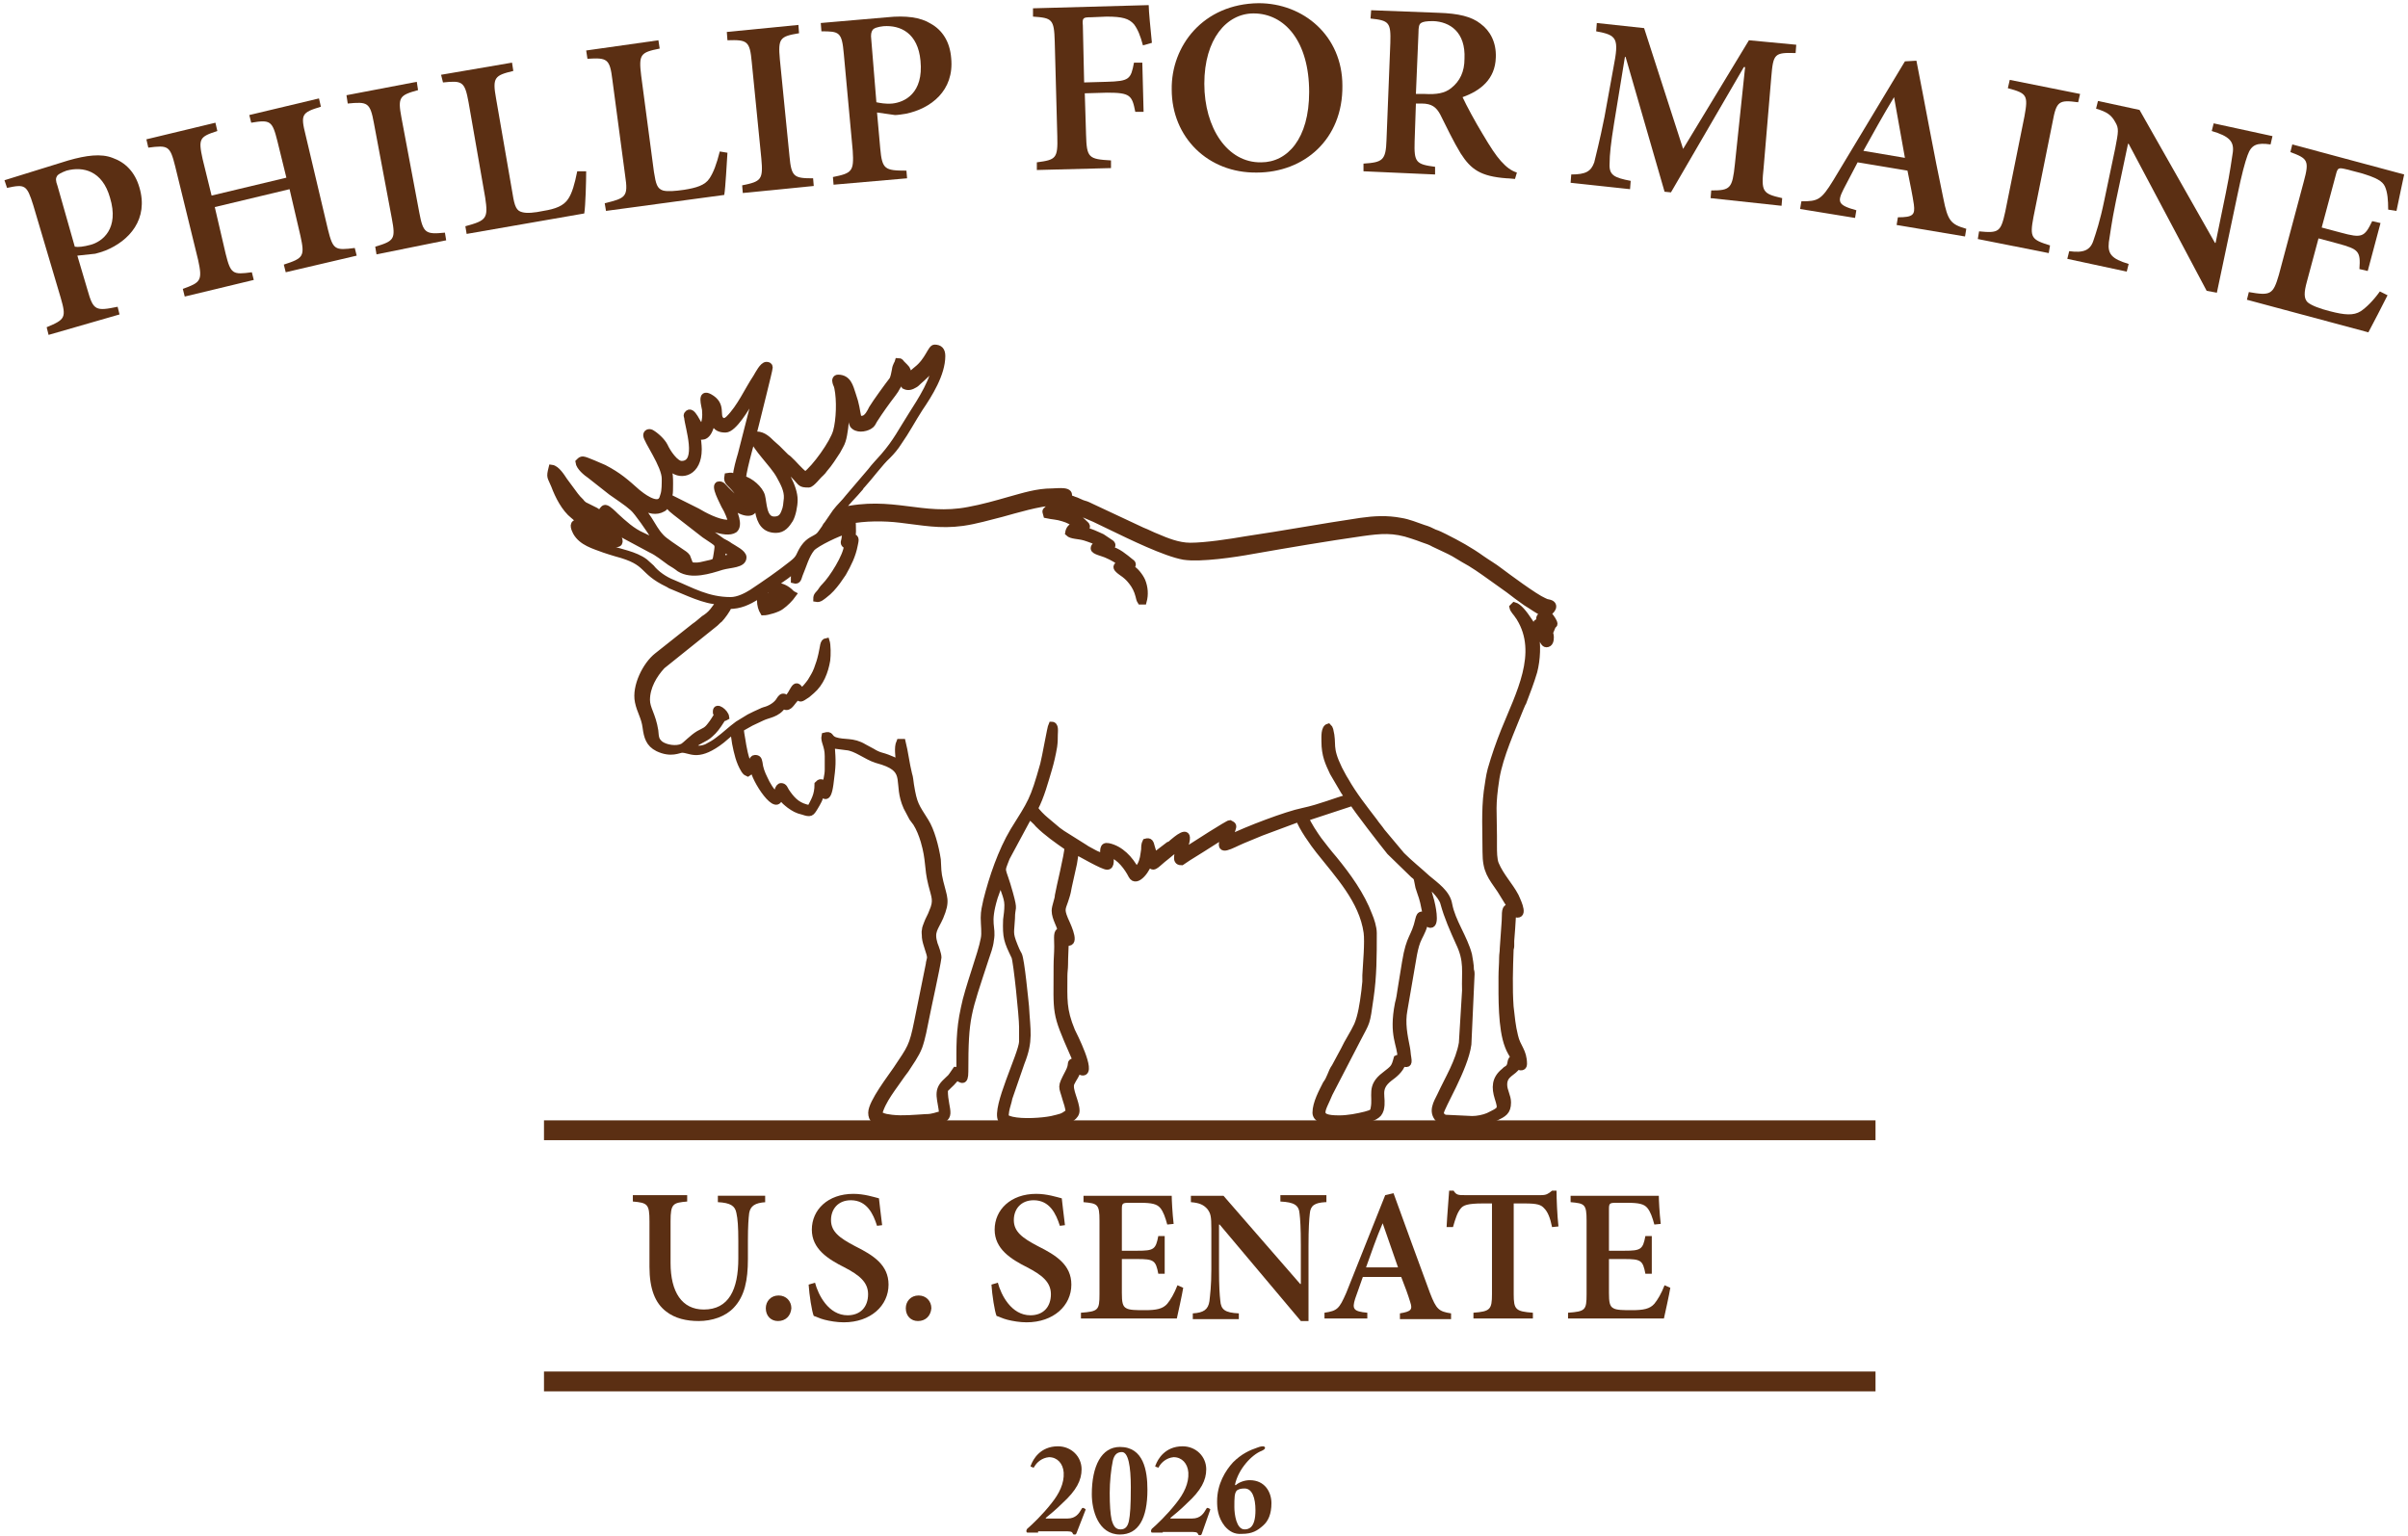 <?xml version="1.0" encoding="utf-8"?>
<!-- Generator: Adobe Illustrator 19.0.0, SVG Export Plug-In . SVG Version: 6.00 Build 0)  -->
<svg version="1.1" id="Layer_1" xmlns="http://www.w3.org/2000/svg" xmlns:xlink="http://www.w3.org/1999/xlink" x="0px" y="0px"
	 viewBox="0 0 376.7 240.3" style="enable-background:new 0 0 376.7 240.3;" xml:space="preserve">
<style type="text/css">
	.st0{fill:#5B2F13;}
	.st1{fill-rule:evenodd;clip-rule:evenodd;fill:#5B2F13;}
	.st2{fill:none;stroke:#5B2F13;stroke-width:0.96;stroke-miterlimit:2.613;}
</style>
<g>
	<path class="st0" d="M119.8,188.1c-1.7,0.1-2.4,0.6-2.6,1.7c-0.1,0.8-0.2,2-0.2,4.4v2.8c0,3.3-0.5,5.8-2.2,7.6
		c-1.3,1.4-3.4,2.1-5.5,2.1c-1.9,0-3.7-0.4-5.1-1.5c-1.7-1.3-2.6-3.5-2.6-7v-7.1c0-2.7-0.3-2.9-2.6-3.1v-1h8.5v1
		c-2.2,0.2-2.6,0.3-2.6,3.1v6.5c0,4.6,1.8,7.3,5.2,7.3c3.9,0,5.4-3.1,5.4-8v-2.7c0-2.3-0.1-3.5-0.3-4.4c-0.2-1.1-0.9-1.6-2.9-1.7v-1
		h7.4V188.1z"/>
</g>
<g>
	<path class="st0" d="M121.7,206.7c-1.1,0-1.9-0.8-1.9-2c0-1.1,0.8-2,2-2s2,0.9,2,2C123.7,205.9,122.9,206.7,121.7,206.7
		L121.7,206.7z"/>
	<path class="st0" d="M137.2,191.8c-0.6-1.9-1.6-4-4.1-4c-2,0-3.1,1.4-3.1,3.1c0,1.8,1.3,2.8,3.8,4.1c2.8,1.4,5.2,2.9,5.2,6
		c0,3.3-2.8,5.9-7,5.9c-1.1,0-2.2-0.2-3-0.4c-0.8-0.2-1.3-0.5-1.7-0.6c-0.3-0.7-0.7-3.3-0.8-4.9l1-0.3c0.5,1.9,2.1,5.1,5.1,5.1
		c2,0,3.2-1.3,3.2-3.3c0-1.9-1.4-3-3.7-4.2c-2.6-1.3-5.1-2.9-5.1-5.9c0-3.1,2.5-5.6,6.5-5.6c1.7,0,3.2,0.5,4,0.7
		c0.1,1.1,0.3,2.4,0.5,4.2L137.2,191.8z"/>
	<path class="st0" d="M143.6,206.7c-1.1,0-1.9-0.8-1.9-2c0-1.1,0.8-2,2-2s2,0.9,2,2C145.6,205.9,144.8,206.7,143.6,206.7
		L143.6,206.7z"/>
	<path class="st0" d="M165.8,191.8c-0.6-1.9-1.6-4-4.1-4c-2,0-3.1,1.4-3.1,3.1c0,1.8,1.3,2.8,3.8,4.1c2.8,1.4,5.2,2.9,5.2,6
		c0,3.3-2.8,5.9-7,5.9c-1.1,0-2.2-0.2-3-0.4c-0.8-0.2-1.3-0.5-1.7-0.6c-0.3-0.7-0.7-3.3-0.8-4.9l1-0.3c0.5,1.9,2.1,5.1,5.1,5.1
		c2,0,3.2-1.3,3.2-3.3c0-1.9-1.4-3-3.7-4.2c-2.6-1.3-5.1-2.9-5.1-5.9c0-3.1,2.5-5.6,6.5-5.6c1.7,0,3.2,0.5,4,0.7
		c0.1,1.1,0.3,2.4,0.5,4.2L165.8,191.8z"/>
</g>
<g>
	<path class="st0" d="M185.1,201.5c-0.2,1.2-0.8,3.9-1,4.8h-15v-0.9c2.7-0.2,2.9-0.4,2.9-2.9V191c0-2.6-0.3-2.7-2.5-2.9v-1h13.8
		c0,0.6,0.1,2.7,0.3,4.4l-1,0.1c-0.3-1.1-0.6-2-1.1-2.6c-0.5-0.6-1.3-0.8-3.1-0.8h-1.8c-1,0-1.1,0.1-1.1,1v6.5h2.4
		c2.6,0,2.9-0.2,3.3-2.3h1v5.9h-1c-0.4-2.1-0.7-2.3-3.3-2.3h-2.4v5.3c0,1.4,0.1,2.1,0.7,2.4c0.5,0.3,1.6,0.3,2.9,0.3
		c1.8,0,2.8-0.2,3.5-1c0.5-0.6,1.1-1.6,1.6-2.9L185.1,201.5z"/>
	<path class="st0" d="M207.3,188.1c-1.6,0.1-2.3,0.5-2.4,1.8c-0.1,0.9-0.2,2.3-0.2,5v11.8h-1.2l-12.7-15.1h-0.1v7
		c0,2.7,0.1,4,0.2,4.9c0.1,1.4,0.7,1.9,2.9,2v0.9h-7.2v-0.9c1.7-0.1,2.4-0.6,2.6-1.9c0.1-1,0.3-2.3,0.3-5v-6.3c0-2-0.1-2.4-0.6-3.1
		c-0.6-0.7-1.3-1-2.6-1.1v-1h5.1l12,13.8h0.1v-6.1c0-2.7-0.1-4.1-0.2-4.9c-0.1-1.3-0.8-1.8-3-1.9v-1h7.2V188.1z"/>
</g>
<g>
	<path class="st0" d="M219,206.4v-0.9c1.8-0.3,2-0.6,1.6-1.8c-0.3-1-0.8-2.4-1.4-3.9h-6c-0.4,1.1-0.8,2.3-1.2,3.4
		c-0.5,1.6-0.3,2,1.9,2.2v0.9h-6.7l0-0.9c2-0.3,2.3-0.6,3.4-3.1l6.1-15.3l1.3-0.3c1.9,5.2,3.8,10.5,5.7,15.6c1,2.6,1.4,2.9,3.3,3.2
		v0.9H219z M216.3,191.4L216.3,191.4c-1,2.3-1.8,4.7-2.6,6.9h5L216.3,191.4z"/>
</g>
<g>
	<path class="st0" d="M242.8,192c-0.3-1.5-0.7-2.4-1.2-2.9c-0.5-0.6-1.1-0.8-3.1-0.8h-1.7v14.2c0,2.4,0.3,2.7,3,2.9v0.9h-9.3v-0.9
		c2.6-0.2,2.9-0.5,2.9-2.9v-14.2H232c-2.5,0-3.1,0.3-3.5,0.8c-0.5,0.6-0.8,1.5-1.2,2.9h-1c0.1-2,0.3-4.1,0.4-5.7h0.7
		c0.4,0.7,0.8,0.7,1.7,0.7h12c0.8,0,1.1-0.2,1.7-0.7h0.7c0,1.3,0.1,3.8,0.3,5.6L242.8,192z"/>
	<path class="st0" d="M261.3,201.5c-0.2,1.2-0.8,3.9-1,4.8h-15v-0.9c2.7-0.2,2.9-0.4,2.9-2.9V191c0-2.6-0.3-2.7-2.5-2.9v-1h13.8
		c0,0.6,0.1,2.7,0.3,4.4l-1,0.1c-0.3-1.1-0.6-2-1.1-2.6c-0.5-0.6-1.3-0.8-3.1-0.8h-1.8c-1,0-1.1,0.1-1.1,1v6.5h2.4
		c2.6,0,2.9-0.2,3.3-2.3h1v5.9h-1c-0.4-2.1-0.7-2.3-3.3-2.3h-2.4v5.3c0,1.4,0.1,2.1,0.7,2.4c0.5,0.3,1.6,0.3,2.9,0.3
		c1.8,0,2.8-0.2,3.5-1c0.5-0.6,1.1-1.6,1.6-2.9L261.3,201.5z"/>
</g>
<g>
	<path class="st0" d="M162.4,239.8c-0.3,0-0.7,0-1,0c-0.3,0-0.5,0-0.6,0c-0.1,0-0.2,0-0.2-0.1c-0.1-0.1,0-0.4,0.1-0.5
		c0.7-0.6,2.4-2.2,3.8-4c1.2-1.5,2-3.1,1.9-4.8c-0.1-1.4-1-2.4-2.3-2.4c-1.1,0.1-1.9,0.8-2.3,1.5c-0.1,0.2-0.2,0.2-0.2,0.1l-0.3-0.1
		c-0.1,0-0.1-0.1,0-0.3c0.3-0.8,1.4-2.9,4.2-2.9c2.1,0,3.7,1.6,3.7,3.6c0,1.7-0.8,3.3-3,5.3c-1.1,1.1-2,1.8-2.6,2.3v0.1h3.4
		c1.3,0,1.8-0.8,2.2-1.5c0.1-0.2,0.2-0.2,0.4-0.1c0.2,0.1,0.3,0.2,0.2,0.3l-1.4,3.6c-0.1,0.2-0.1,0.2-0.3,0.2c-0.2,0-0.2,0-0.3-0.2
		c-0.1-0.3-0.5-0.3-1.3-0.3H162.4z"/>
	<path class="st0" d="M179.5,233.1c0,4.5-1.4,7-4.3,7c-3.4,0-4.4-3.8-4.4-6.3c0-4.4,1.5-7.4,4.4-7.4
		C178.9,226.4,179.5,230.1,179.5,233.1z M174.1,228.5c-0.3,1.4-0.5,3.4-0.5,5.1c0,1.9,0.1,3.3,0.3,4.2c0.3,1.1,0.7,1.5,1.4,1.5
		c0.7,0,1.1-0.4,1.3-1.3c0.2-1,0.3-2.4,0.3-5.3c0-3.3-0.4-5.5-1.4-5.5C174.7,227.2,174.3,227.7,174.1,228.5z"/>
	<path class="st0" d="M181.9,239.8c-0.3,0-0.7,0-1,0c-0.3,0-0.5,0-0.6,0c-0.1,0-0.2,0-0.2-0.1c-0.1-0.1,0-0.4,0.1-0.5
		c0.7-0.6,2.4-2.2,3.8-4c1.2-1.5,2-3.1,1.9-4.8c-0.1-1.4-1-2.4-2.3-2.4c-1.1,0.1-1.9,0.8-2.3,1.5c-0.1,0.2-0.2,0.2-0.2,0.1l-0.3-0.1
		c-0.1,0-0.1-0.1,0-0.3c0.3-0.8,1.4-2.9,4.2-2.9c2.1,0,3.7,1.6,3.7,3.6c0,1.7-0.8,3.3-3,5.3c-1.1,1.1-2,1.8-2.6,2.3v0.1h3.4
		c1.3,0,1.8-0.8,2.2-1.5c0.1-0.2,0.2-0.2,0.4-0.1c0.2,0.1,0.3,0.2,0.2,0.3L188,240c-0.1,0.2-0.1,0.2-0.3,0.2c-0.2,0-0.2,0-0.3-0.2
		c-0.1-0.3-0.5-0.3-1.3-0.3H181.9z"/>
	<path class="st0" d="M191.6,238.8c-1.1-1.4-1.2-2.8-1.2-3.9c0-2.7,1.3-4.8,2.5-6.1c1.3-1.3,2.6-1.9,3.8-2.3
		c0.5-0.2,0.8-0.2,0.9-0.2c0.1,0,0.3,0.1,0.3,0.2c0,0.2-0.1,0.3-0.5,0.5c-1.6,0.6-3.7,2.9-4.2,5.3l0.1,0.1c0.4-0.4,1.3-0.8,2.2-0.8
		c2.4,0,3.4,1.9,3.4,3.6s-0.5,2.8-1.3,3.5c-0.9,0.8-1.7,1.3-3.3,1.3C193.1,240.1,192.3,239.6,191.6,238.8z M196.4,236.3
		c0-1.9-0.5-3.4-1.7-3.4c-0.6,0-0.9,0.1-1.2,0.3c-0.4,0.4-0.4,1.2-0.4,2.6c0,1.1,0.3,3.5,1.6,3.5C195.4,239.3,196.4,239,196.4,236.3
		z"/>
</g>
<path class="st1" d="M103.9,72.1L103.9,72.1C103.9,72.2,103.9,72.1,103.9,72.1z M104.1,72.3c0,0,0.4,0.5,0.5,0.6
	c0.1,0.1,0.4,0.3,0.5,0.5c1.5,1.3,4.2,0.6,4.2-3.1c0-0.6-0.1-1.8-0.3-2.2c0.3,0.1,1.2,0.7,1.9-0.6c0.4-0.8,0.7-1.9,0.5-3
	c0-0.3-0.1-0.3,0-0.5c0.3,1.1,0.1,1.5,0.3,2.1c0.3,0.9,1,1.1,1.8,1.1c1.3,0,3.4-3.6,3.9-4.5l1.1-1.8c0,0.3-0.1,0.5-0.2,0.8l-2.4,9.4
	c-0.3,1-0.7,2.4-0.8,3.5c-0.9-0.2-0.6-0.2-1.3-0.1c-0.2,1,0.4,1,1.4,2.3l0.8,0.9c0.2,0.3,0.6,0.8,0.7,1.1c-1.7-0.8-1.7-0.8-3.1-2.2
	c-0.5-0.5-0.6-0.8-1.1-0.8c-1,0,0.6,2.8,0.8,3.3c0.3,0.5,0.5,0.9,0.7,1.4c0.5,1.2,0.4,1.3-0.2,1.3c-1.5,0-3.7-1.2-4.7-1.8l-4.4-2.2
	c0-0.5,0.1-0.5,0.1-1c0-1.4,0.2-3.4-0.8-4.5L104.1,72.3z M93,74.2c0-0.1,0.1-0.2,0.1-0.1c0,0,0,0,0.1,0l0.5,0.3
	c1.2,0.6,2.4,1.2,3.5,2.2c0.2,0.2,0.3,0.3,0.5,0.5c1.5,1.3,3.9,3.7,6,2.5c0.4-0.2,0.4-0.5,0.7-0.7c0.6,0.8,0.7,0.8,1.3,1.3l4.5,3.5
	c2.3,1.6,2.2,1.1,1.9,3.1c-0.2,1.2-0.1,1.1-1.9,1.5c-0.8,0.2-1.4,0.3-2.2,0.1l-0.5-1.3c-0.2-0.3-0.7-0.6-1-0.8
	c-0.7-0.5-2.6-1.7-3.1-2.3c-1.6-1.7-1.7-3.5-4.9-6c-0.4-0.3-0.7-0.5-1.1-0.8c-0.7-0.5-2.9-2.1-3.6-2.7c-0.1-0.1-0.1-0.1-0.2-0.2
	C93.3,74.4,93,74.2,93,74.2z M88.5,77.6c0.2-0.2,0.2,0.2,0.8,0.8c0.7,0.8,1.4,1.3,2.2,1.9l3.4,2.6c0.3,0.3,0.6,0.6,0.7,1
	c-0.5,0-0.7-0.3-1.1-0.6c-0.3-0.3-0.6-0.5-1-0.8c-1.1-0.9-3.6-2.9-4.3-4L88.5,77.6z M92,84c0.1-0.2,0.3,0.1,0.5,0.1
	c1.2,0.5,2.3,0.8,3.6,1c1.2,0.2,0.8-0.7,0.6-1.2c-0.1-0.3-0.3-0.5-0.4-0.8l-0.5-0.9c0.1-0.2,0.2,0.1,0.3,0.2
	c0.1,0.1,0.2,0.2,0.3,0.3l1.3,1.1l4.1,2.2c1.1,0.5,2,1.3,3,2c0.5,0.3,1,0.6,1.5,1c1.9,1.2,4.7,0.3,6.6-0.3c1.4-0.4,3.4-0.3,3.4-1.5
	c0-0.7-1.5-1.4-2.1-1.8c-0.4-0.3-0.8-0.5-1.2-0.7l-4.5-3.2c-0.4-0.3-0.7-0.6-1.1-0.8l0.7,0.3c0.2,0.1,0.5,0.2,0.7,0.4
	c1.1,0.7,4.7,2.4,6.1,1.5c0.9-0.7,0-2.8-0.5-3.7c-0.1-0.2,0-0.1-0.1-0.2c0.1-0.2,0.1,0,0.8,0.5c1.9,1.3,3.8,0.9,2.3-1.5l-1.1-1.6
	c0,0,0.1,0,0.1,0.1c0,0,0.1,0.1,0.1,0.1c1.6,1.2,1.6,0.9,2.1,3.4c0.3,1.7,1,2.9,2.8,2.9c1.1,0,1.7-0.8,2.2-1.6
	c0.4-0.7,0.7-2.1,0.7-3.1c0-2-1.7-4.9-3.1-6.4c-0.3-0.3-0.6-0.5-0.8-0.8c-0.2-0.3-0.5-0.8-0.7-0.9c0.1-0.2,0.3,0.1,0.4,0.3l4.1,4
	c1.2,1.2,0.9,1.4,2.3,1.4c0.5,0,1.5-1.4,1.9-1.7c0.3-0.3,0.4-0.4,0.6-0.7c0.8-0.9,1.4-1.9,2-2.8c0.2-0.4,0.7-1.2,0.8-1.6
	c0.2-0.6,0.3-1.3,0.4-2c0.1-0.7,0.1-1.5,0.2-2.3c0.1-0.8-0.1-1.5-0.1-2.3c0.4,0.5,0.7,2.2,0.8,2.7c0.1,0.5,0.1,1,0.3,1.4
	c0.6,0.8,1.9,0.6,2.6,0.2c0.5-0.3,0.5-0.5,0.8-1c0.9-1.4,1.9-2.8,2.9-4.1c0.3-0.4,0.5-0.7,0.7-1.1c0.3-0.5,0.5-0.6,0.5-1.3l0.6,1.2
	c0.6,0.3,1.1,0.1,1.6-0.2c0.2-0.1,0.4-0.3,0.6-0.5c0.8-0.7,1.6-1.4,2.2-2.3l0.4-0.7c0,2.5-2.3,6-3.7,8.2c-1.6,2.5-2.4,4.2-4.4,6.5
	c-0.7,0.8-1.4,1.5-2,2.3l-3.5,4.1c-0.6,0.8-1.4,1.5-2,2.3l-1.3,1.9c-0.2,0.2-0.3,0.4-0.4,0.6c-0.3,0.4-0.6,0.9-0.9,1.2
	c-0.7,0.6-1.5,0.6-2.4,1.9c-0.8,1.2-0.5,1.5-1.8,2.5c-2,1.6-4.2,3.1-6.3,4.5c-0.8,0.5-2.1,1.2-3.3,1.2c-3.6,0-6.1-1.5-9-2.7
	c-1.3-0.5-2.6-1.4-3.4-2.4l-1-0.9c-1.6-1.2-3.9-1.5-5.8-2.2C94.3,85,92.3,84.4,92,84z M112.9,87.5c0-0.6,0.2-0.9,0.2-1.7l1.8,1.1
	c0.2,0.2,0,0,0.1,0.1C114.4,87.1,113.5,87.4,112.9,87.5z M122.1,91.9c1.4,0.7,1,1.3-0.1,2.3c-2.3,2-2.9-0.3-3.3-1.2l0.4-0.4
	c0,1,0.6,1.6,1.5,1.7C121.8,94.3,122.6,93.1,122.1,91.9z M120,92.4c0.5,0.1,0.7,0.8,0.1,0.8c-0.2,0-0.3-0.2-0.3-0.4
	C119.8,92.6,119.8,92.5,120,92.4z M236.9,94.7l-0.3,0.3c0.1,0.5,0.6,0.9,0.9,1.4c0.1,0.1,0.1,0.2,0.2,0.3c3.4,5.5-0.1,11.9-2.4,17.6
	c-0.8,2-1.5,4-2.1,6.1c-0.3,1.1-0.4,2.2-0.6,3.4c-0.4,3.1-0.2,6.4-0.2,9.5c0,3,0.8,3.8,2.3,6l1.6,2.6c-1.1,0-0.8,1-0.9,2.2l-0.3,4.3
	c0,0.6-0.1,0.9-0.1,1.4c0,1.1-0.1,1.9-0.1,3.1c0,3.1-0.1,8,1,10.8c0.2,0.6,0.7,1.4,1,1.9c-0.9,0-0.3,1.1-1.1,1.6
	c-0.2,0.1-0.3,0.2-0.5,0.4c-1.5,1.2-1.5,2.6-1,4.2c0.6,1.9,0.5,1.8-1.5,2.8c-0.7,0.3-1.7,0.5-2.5,0.5l-4.2-0.2
	c-0.4-0.1-0.7-0.4-0.7-0.8c0-0.8,3.8-6.9,4.3-10.7l0.5-11c0-0.1,0-0.4-0.1-0.6c0-0.9-0.2-1.7-0.3-2.4c-0.7-2.7-2.6-5.2-3.1-7.9
	c-0.3-1.8-2.1-3-3.4-4.1c-1.3-1.2-2.7-2.3-4-3.6l-3.1-3.7c-0.4-0.6-0.8-1-1.2-1.6c-1.6-2.1-3.2-4.1-4.5-6.4c-0.4-0.6-0.6-1.1-1-1.8
	c-1.7-3.5-0.8-3.7-1.4-6.1c-0.1-0.3-0.1-0.3-0.3-0.5c-0.7,0.2-0.6,1.6-0.6,2.3c0,2.2,0.6,3.4,1.3,4.9l1.7,2.9c0.2,0.3,0.5,0.7,0.6,1
	c-1.9,0.5-4.2,1.5-7,2.1c-2.5,0.5-8.8,2.9-11.4,4.2c0-0.4,0.3-0.9,0.4-1.3c0.2-0.6,0.2-0.7-0.4-1c-0.3,0-5.6,3.4-6.2,3.8
	c-0.3,0.2-0.6,0.4-0.9,0.5c0-0.4,0.2-1,0.3-1.4c0.5-2.3-1.7-0.3-2.2,0.1c-0.2,0.2-0.3,0.3-0.6,0.4l-1.7,1.3
	c-0.3,0.2-0.2,0.3-0.6,0.4c0-0.5-0.2-0.9-0.3-1.3c-0.2-0.8-0.3-1.1-1-0.9c-0.2,0.4-0.2,0.8-0.2,1.2c-0.1,0.6-0.1,0.8-0.2,1.3
	c-0.2,0.9-0.5,1.5-1.1,1.9c-0.9-1.7-2.4-3.3-4.3-3.7c-1-0.2-0.8,0.7-0.8,1.7c-0.5-0.3-1-0.4-1.5-0.7c-0.5-0.3-1-0.5-1.4-0.8
	l-3.5-2.2c-0.3-0.2-0.4-0.3-0.7-0.5l-1.9-1.6c-0.6-0.5-1.3-1.2-1.7-1.8c1-1.9,1.6-4.2,2.2-6.2c0.3-1,0.6-2.3,0.8-3.5
	c0.1-0.7,0.1-1.3,0.1-1.8c0-0.6,0.2-1.6-0.5-1.6c-0.2,0.4-1,5.1-1.3,6.2c-1.6,5.7-1.9,5.9-4.7,10.4c-1.9,3.2-3.3,7.3-4.2,10.9
	c-0.2,1-0.4,1.6-0.4,2.7c0,1.1,0.2,2.4,0,3.3c-0.4,2.3-2.5,7.7-3.1,10.8c-0.8,3.6-0.7,6.1-0.7,9.8c-0.3-0.1-0.3-0.1-0.6-0.1
	c-1.1,1.6-0.5,0.8-1.7,2c-1.4,1.4-0.6,2.6-0.4,4.9c-1,0.2-1.4,0.5-2.6,0.5c-1.7,0.1-3.6,0.3-5.3,0.1c-1.6-0.2-1.2-0.3-2-0.5
	c0.5-2.2,2.4-4.4,3.6-6.2c0.2-0.3,0.4-0.5,0.6-0.8c0.7-1.1,1.6-2.3,2.1-3.6c0.5-1.4,0.8-3.1,1.1-4.6c0.3-1.6,1.7-7.8,1.9-9.4
	c0-0.5-0.4-1.6-0.6-2.1c-0.6-2,0.1-2.4,0.9-4.2c1.1-2.6,0.6-3,0-5.5c-0.4-1.6-0.3-2.1-0.4-3.5c-0.3-2-1-4.6-1.9-6
	c-1.5-2.4-1.8-2.6-2.3-5.7c-0.1-0.6-0.1-1.1-0.3-1.7c-0.4-1.6-0.6-3.4-1-5h-0.5c-0.4,0.9-0.1,2.2-0.1,3.2c-0.3-0.1-1.3-0.7-2.8-1.1
	c-0.4-0.1-1-0.4-1.3-0.6l-1.3-0.7c-1.8-1.1-3.1-0.6-4.6-1.1c-1-0.4-0.5-1-1.6-0.7c-0.2,0.9,0.5,1.5,0.5,3.2v2.1c0,1-0.3,1.6-0.3,2.5
	c-0.3-0.3-0.4-0.5-0.8-0.5c-0.2,0-0.3,0.1-0.5,0.3c0,1.8-0.6,2.6-1.2,3.8c-0.2-0.1-0.4-0.1-0.7-0.2c-1.4-0.4-2.2-1.3-3-2.5
	c-0.2-0.3-0.3-0.8-0.8-0.8c-0.5,0-0.6,1-0.8,1.4c-0.7-0.5-1.4-1.7-1.8-2.6c-0.4-0.8-0.7-1.6-0.8-2.5c-0.1-0.5-0.2-0.7-0.7-0.7
	c-0.5,0-0.5,0.9-0.9,1.2c-0.6-1.1-0.9-2.9-1.1-4.2c-0.1-0.6-0.2-1-0.2-1.6l1.6-0.9c0.6-0.3,1.1-0.5,1.7-0.8c1-0.5,2.4-0.5,3.3-1.9
	c0.8,0.6,1.2-0.2,1.7-0.8c0.3-0.3,0.2-0.3,0.4-0.7c0.7,0.5,0.5,0.6,1.7-0.2l0.7-0.6c1.4-1.2,2.1-3,2.4-4.8c0.1-0.8,0.1-2.4-0.1-3
	c-0.6,0.1-0.5,0.9-0.8,2.1c-0.2,0.9-0.4,1.5-0.7,2.3c-0.3,0.8-0.6,1.2-1,1.9c-0.3,0.4-1,1.4-1.5,1.5c-1-1.9-1.2,0.5-2.3,1.3
	c-0.1-0.3-0.2-0.4-0.5-0.4c-0.3,0-0.5,0.4-0.7,0.7c-0.5,0.7-1.4,1.2-2.2,1.4c-0.3,0.1-0.3,0.1-0.5,0.2c-0.7,0.3-1.3,0.6-1.9,0.9
	l-1.8,1.1c-1.1,0.8-2,1.7-3.1,2.5c-0.5,0.4-1.2,0.8-1.8,1.1c-1.1,0.4-1.3,0.2-2.4,0.1c0.7-1,2.2-1.3,3-2.1c0.7-0.6,1.2-1.3,1.7-2.1
	c0.5-0.8,0.1-0.2,0.8-0.6c-0.1-0.8-1.6-1.9-1.6-0.9c0,0.5,0,0.1,0.3,0.4c-0.4,0.6-0.7,1.2-1.2,1.8c-0.6,0.8-0.9,0.8-1.8,1.3
	c-1,0.6-2,1.7-2.5,2c-1,0.5-2.7,0.2-3.5-0.4c-0.7-0.6-0.7-1-0.8-2.1c-0.4-2.5-1.3-3.4-1.3-4.8c0-2,1.1-3.9,2.4-5.3l8.1-6.5
	c0.3-0.2,0.6-0.6,0.9-0.8c0.3-0.3,1.3-1.6,1.4-2.1c1.8,0,3-0.6,4.5-1.5c0.5-0.3,0.4,0.1,0.4,0.6c0,0.8,0.2,1.4,0.5,1.9
	c0.7,0,2.3-0.5,2.8-0.9c0.7-0.5,1.4-1.2,1.9-1.9c-0.2-0.1-0.4-0.3-0.6-0.5c-0.7-0.6-1.5-0.9-2.5-0.9c0.3-0.4,2-1.4,2.5-1.9
	c0.3-0.2,0.6-0.5,0.9-0.7c-0.2,0.7-0.2,0.9-0.2,1.8c0.7,0.2,0.7-0.4,0.9-0.9c0.6-1.4,1-3,1.9-4.1c0.7-0.8,4.3-2.5,5.3-2.7
	c-0.1,0.5-0.1,0.8-0.2,1.3c-0.2,0.6-0.1,0.8,0.4,1c-0.1,1.6-2.3,5.1-3.5,6.3c-0.3,0.3-0.5,0.6-0.7,0.9c-0.3,0.4-0.6,0.5-0.6,1.1
	c0.5,0.1,0.9-0.3,1.3-0.6c0.8-0.6,1.4-1.3,2-2.1l0.9-1.3c0.8-1.4,1.5-2.8,1.8-4.4c0.1-0.6,0.4-1.3-0.4-1.3c0.2-0.4,0.1-1.3,0.1-1.9
	c-0.6-0.4-0.8-0.2-1.5,0.1l-1.6,0.6c0.7-1,0.6-0.9,2.5-1.3c2.5-0.5,5.5-0.5,8-0.2c3.5,0.4,6.2,1,9.8,0.5c2.1-0.3,4.1-0.9,6.1-1.4
	c2.2-0.6,5.8-1.7,8.2-1.8c-0.2,0.4-0.6,0.6-0.9,0.9c-0.6,0.6-0.5,0.3-0.3,1.1c0.9,0.2,1.7,0.2,2.6,0.5c0.7,0.2,1.6,0.6,1.9,1.1
	c-0.6,0.1-1,0.5-1.1,1.2c0.5,0.5,1.6,0.4,2.6,0.7c0.6,0.2,1.9,0.6,2.2,1c-0.4,0.1-0.8,0.3-0.8,0.7c0,0.5,1.4,0.7,2.2,1.1
	c0.5,0.2,1.8,0.9,2.1,1.3c-1.7,0.4,0,1.3,0.5,1.7c0.5,0.4,0.7,0.6,1.1,1.1c0.5,0.6,0.9,1.4,1.1,2.2c0.1,0.3,0.1,0.6,0.3,0.9h0.5
	c0.3-1.1,0.2-2.2-0.2-3.2c-0.3-0.7-1.2-1.9-1.8-2c0.3-0.4,0.5-0.7,0-1c-1-0.8-2-1.7-3.3-2c0.4-0.4,0.7-0.7,0-1.1
	c-0.4-0.3-0.8-0.5-1.2-0.8c-0.7-0.3-2-1-2.9-1c0.2-0.3,0.4-0.1,0.5-0.5c0.1-0.3-0.1-0.4-0.3-0.6c-0.3-0.3-0.7-0.7-1.1-0.9
	c-0.9-0.6-1.8-0.8-2.9-1.1c0.4-0.5,0.7-0.5,1.2-0.4l2.9,1.1c0.5,0.2,0.9,0.4,1.4,0.6c0.9,0.4,1.8,0.9,2.7,1.3
	c2.9,1.4,8.4,4.1,11.3,4.6c2.6,0.4,8-0.4,10.7-0.9c5.7-1,11.6-2,17.2-2.8c2.9-0.4,4.9-0.6,7.8,0.4c0.6,0.2,1.2,0.4,1.7,0.6
	c0.6,0.2,1.2,0.4,1.7,0.7c1,0.5,2.2,1,3.1,1.5c0.5,0.3,1,0.6,1.5,0.9c1.5,0.8,2.9,1.8,4.3,2.8l2.8,2c0.9,0.7,1.7,1.3,2.7,2
	c0.7,0.4,2.3,1.6,3,1.7l-0.1,0.1c-0.3,0.1-0.7,0.2-0.8,0.6c-0.1,0.5,1.2,0.9,1.7,1.3c0.2,0.2,0.3,0.3,0.5,0.5l-0.2,0
	c0,0-0.1-0.1-0.1-0.1c-0.4-0.3-1.5-1.1-2-1.1c-0.6,0-0.5,0.7-0.2,1.1c0.1,0.2,0.2,0.3,0.4,0.5c-0.1,0.2-0.2-0.1-0.5-0.3
	c-0.9-0.5-0.6-0.7-1.2-1.5C238.4,95.9,237.6,94.9,236.9,94.7z M191.5,130.6c0.1,0.1,0,0.2-0.1,0.4c-0.1,0.2-0.1,0.3-0.1,0.4
	c-0.7,2.2,1.2,0.9,3.1,0.1c1-0.4,1.9-0.8,2.9-1.2l5.1-1.9c0.2-0.1,0.6-0.2,0.8-0.3c0.3,1.2,2.3,4,3.1,5c3,3.8,6.8,7.8,7.5,12.8
	c0.2,1.5-0.1,4.9-0.2,6.7c0,0.4,0,0.7,0,1c-0.1,0.7-0.1,1.2-0.2,1.8c-0.2,1.6-0.5,3.6-1.1,5c-0.6,1.3-1.5,2.6-2.1,3.9l-1.4,2.6
	c-0.3,0.4-0.5,0.9-0.7,1.4c-0.2,0.5-0.4,0.9-0.7,1.3c-0.6,1.2-1.6,3-1.6,4.5c0,1,1.4,1.5,2.4,1.6c1.9,0.2,5.3-0.1,6.9-1
	c0.5-0.3,0.7-0.5,0.9-1.1c0.5-2-0.8-3.2,1.4-4.9c0.7-0.5,1.7-1.3,2-2.3c0.7,0.1,1.1,0.3,0.9-0.9c-0.1-0.5-0.1-1-0.2-1.5
	c-0.4-2-0.8-3.9-0.4-6l1-5.8c0.2-1,0.3-1.9,0.5-2.9c0.2-1,0.4-1.8,0.8-2.6c0.3-0.6,0.9-1.7,0.9-2.5c0.5,0.1,0.5,0.5,0.9,0.5
	c1,0,0.2-3.3,0.1-3.7l-0.8-2.8c0.4,0.1,2.4,1.9,2.7,3.1c0.6,2.2,1.5,4.2,2.4,6.2c1.4,2.9,0.9,4.5,1,7.5l-0.5,8.2
	c-0.5,2.9-2.2,5.6-3.4,8.2c-0.6,1.2-1.4,2.5-0.3,3.7c0.7,0.8,2.2,0.5,3.2,0.6c1,0.1,3.5,0.1,4.4-0.2l1.4-0.6
	c1.2-0.6,1.9-0.9,1.9-2.4c0-1-0.6-1.8-0.6-2.8c0-1.7,1.5-1.8,2.1-2.9c0.4,0.3,1,0.3,1-0.3c0-2.1-1-2.6-1.4-4.4
	c-0.4-1.6-0.5-2.9-0.7-4.6c-0.2-2.9-0.1-6,0-8.8c0-0.4,0.1-0.3,0.1-0.7c0-0.3,0-0.5,0-0.8c0.5-6,0-4.1,1-4.1c1.2,0-0.2-2.6-0.3-2.9
	c-0.9-1.7-2.3-3.1-3.1-5c-0.3-0.7-0.3-2-0.3-2.8c0-0.5,0-1.1,0-1.6c0-4-0.3-4.6,0.4-9.1c0.6-3.5,2.4-7.4,3.7-10.7
	c0.2-0.4,0.3-0.8,0.5-1.1c0.6-1.6,1.2-3.1,1.7-4.8c0.5-1.9,0.6-4.3,0.2-6.2c0.4,0.2,0.6,0.5,0.9,0.9c0.2,0.3,0.4,1,0.8,1
	c0.6,0,0.7-0.6,0.7-1.1c0-0.7-0.5-1.6-0.7-2.1c0.3,0.1,0.6,0.2,0.9,0.2c1.1,0.2-0.6-1.8-0.7-1.9c0.7-0.2,1.4-1.3,0.3-1.6
	c-0.5-0.1-0.5-0.1-0.9-0.3c-1.4-0.6-5.7-3.8-6.9-4.7c-0.9-0.7-1.8-1.2-2.8-1.9c-1.8-1.3-3.8-2.4-5.8-3.4c-0.6-0.3-1-0.5-1.6-0.7
	c-0.6-0.3-1-0.5-1.7-0.7c-1.2-0.4-2.3-0.9-3.6-1.1c-2.1-0.4-4.1-0.3-6.2,0c-6.1,0.9-12,2-18.1,2.9c-2.3,0.4-6.2,1-8.6,1
	c-1.9,0-3.8-0.8-5.2-1.4c-0.8-0.3-1.5-0.7-2.3-1l-7.9-3.7c-0.4-0.2-0.8-0.4-1.2-0.5c-0.4-0.1-0.7-0.3-1.2-0.5
	c-0.4-0.1-0.9-0.4-1.3-0.4c0.7-1.4-1.6-1-2.5-1c-2.4,0-4.5,0.7-6.7,1.3c-2.1,0.6-4.2,1.2-6.4,1.6c-7.3,1.4-11.9-1.8-20,0.1
	c0.7-1.1,2.2-2.5,3.1-3.6c0.1-0.2,0.1-0.2,0.3-0.4c1.2-1.3,2.8-3.5,4-4.6c0.6-0.6,1.2-1.3,1.7-2.1c1.2-1.7,2.2-3.6,3.3-5.3
	c1.5-2.2,3.5-5.4,3.5-8.2c0-0.9-0.4-1.3-1.2-1.3c-0.6,0-1,2-2.8,3.4c-0.4,0.3-0.7,0.7-1.2,0.9c-0.1-0.3-0.1-0.4-0.2-0.7
	c-0.2-0.4-0.1-0.3-0.4-0.6c-0.2-0.2-0.3-0.3-0.5-0.5c-0.2-0.2-0.2-0.4-0.6-0.4c-0.1,0.4-0.4,0.6-0.5,1.4c-0.1,0.5-0.2,1.1-0.4,1.5
	c-0.7,0.9-2.6,3.5-3.2,4.5c-0.3,0.6-0.7,1.4-1.3,1.6c-0.5,0.1-0.3,0-0.8,0c-0.3-1.4-0.3-2.1-0.9-3.8c-0.4-1.2-0.7-2.6-2.3-2.6
	c-0.4,0-0.5,0.4-0.4,0.7c0.1,0.4,0.2,0.4,0.3,0.9c0.4,1.9,0.3,5-0.2,6.8c-0.5,1.8-3.3,5.7-4.8,6.8c-0.9-0.6-1.8-1.8-2.6-2.5
	c-0.2-0.2-0.3-0.2-0.5-0.4l-1.3-1.3c-0.3-0.3-0.6-0.5-0.9-0.8c-0.5-0.5-1.3-1.3-2.3-1.3c-0.3,0-0.5,0.4-0.6,0.6
	c0.3,1.4,3.1,4,4.1,5.8c0.6,1.1,1.3,2.3,1.2,3.6c-0.1,0.9-0.1,1.4-0.4,2.1c-0.3,0.8-0.7,1.2-1.6,1.2c-1.7,0-1.6-2.6-1.9-3.7
	c-0.3-1.1-1.8-2.4-3-2.7c0.2-2,1.6-6.5,2.1-8.7c0.1-0.5,2.1-8.3,2.1-8.7c0-0.3-0.2-0.4-0.5-0.4c-0.6,0-1.3,1.4-1.6,1.9
	c-1.4,2.1-2.5,4.7-4.3,6.5c-0.3,0.3-0.8,0.6-1.2,0.2c-0.8-0.7,0.4-2.4-1.8-3.6c-1.5-0.8-0.8,1.3-0.7,2c0.1,1.1,0,2.1-0.5,2.9
	c-0.6-0.4-1.5-3.3-2.3-2.2c-0.1,0.2-0.1,0.2,0,0.5c0.1,1.4,2.1,7.2-0.8,7.3c-1,0.1-2.3-1.9-2.7-2.8c-0.4-0.8-1.4-1.7-2.1-2.1
	c-0.4-0.2-0.8,0-0.8,0.4c0,0.8,2.9,4.7,2.9,6.8c0,0.8,0,1.9-0.2,2.5c-0.1,0.3-0.2,0.7-0.3,0.8c-0.8,1.2-3.2-0.7-3.8-1.2
	c-1.8-1.6-2.9-2.6-5.2-3.8c-0.5-0.2-2.9-1.3-3.3-1.3c-0.3,0-0.4,0.1-0.6,0.3l-0.1,0.1c0.1,0.8,1.2,1.7,1.8,2.1l3.3,2.6
	c1.1,0.8,2.4,1.6,3.4,2.5c0.7,0.6,2.6,3.4,3.3,4.5c0.4,0.7,1.5,1.3,2.1,1.8c0.3,0.2,2.2,1.3,2.3,1.7c-2.2-1.1-2.6-2.1-6.2-3.7
	c-1.6-0.7-2.9-1.9-4.2-3.1c-0.3-0.3-1.1-1.1-1.5-1.2c-0.3-0.1-0.5,0.2-0.7,0.5c0,0.2,0.2,0.6,0.3,0.7c-0.4-0.1-0.8-0.6-1.2-0.8
	L91.4,79c-0.2-0.2-0.3-0.2-0.5-0.5c-0.4-0.4-0.6-0.6-0.9-1l-1.7-2.3c-0.4-0.6-1.2-1.9-2-2c-0.4,1.6-0.2,1.3,0.4,2.8
	c0.6,1.6,1.6,3.6,3,4.7c0.4,0.3,0.6,0.6,1,0.9c0.3,0.2,0.9,0.7,1.1,0.9c-0.4-0.1-1.3-0.7-1.6-0.7c-0.8,0.1-0.3,1.1-0.1,1.5
	c0.9,1.6,2.8,2.1,4.4,2.7c0.6,0.2,1.2,0.4,1.9,0.6c5.3,1.4,3.7,2.7,8.1,4.8c0.3,0.2,0.5,0.3,0.8,0.4c2,0.8,5,2.3,7.2,2.3
	c-0.1,0.4-0.8,1.2-1,1.5c-0.4,0.5-0.9,0.9-1.4,1.2c-0.5,0.4-0.9,0.8-1.5,1.2l-5.8,4.6c-1.8,1.4-3.5,4.8-3,7.2c0.3,1.5,1,2.4,1.2,4
	c0.2,1.5,0.5,2.6,1.9,3.3c2.1,1,3.3,0.2,3.8,0.2c1.3,0,2.3,1.3,5.6-1c0.9-0.6,1.6-1.4,2.4-1.9c0.1,0.3,0.2,1.4,0.3,1.9
	c0.3,1.5,0.6,2.9,1.4,4.2c0.3,0.4,0.2,0.3,0.6,0.5c0.5-0.3,0.5-0.5,0.8-0.9c0.1,1.8,4,7.7,4.2,4.3c0.2,0.1,0.2,0.2,0.3,0.4
	c0.3,0.5,0.7,0.8,1.2,1.2c0.7,0.5,1.2,0.8,2.1,1c1.2,0.4,1.3,0.3,1.9-0.7c0.4-0.7,0.9-1.4,0.9-2.3c0.4,0.3,1.1,1.6,1.5-1.3
	c0.4-3.1,0.4-3.3,0.2-6.1l2.3,0.3c1.5,0.1,3.1,1.5,4.7,2c0.3,0.1,0.7,0.2,1,0.3c4.2,1.4,2,3.3,3.7,7.1c0.3,0.6,0.6,1.1,0.9,1.7
	c0.2,0.3,0.4,0.5,0.6,0.8c0.5,0.8,0.9,1.8,1.2,2.8c0.9,3.1,0.5,4,1.2,6.8c0.5,2,0.9,2.5,0.1,4.3c-0.2,0.6-0.6,1.2-0.8,1.8
	c-0.1,0.3-0.3,0.7-0.3,1c-0.1,0.4,0,0.6,0,1.2c0.1,1,0.8,2.5,0.8,3.1c0,0.3-0.2,0.8-0.2,1.1l-1.8,8.9c-0.8,4-1.1,4.2-3.3,7.5
	c-0.8,1.2-3.9,5.2-3.9,6.8c0,1.1,0.6,1.4,1.7,1.6c2,0.5,5.6,0.3,7.6,0c4-0.6,2.2-1.7,2.2-5.1c0-0.2,1.2-1.2,1.4-1.5
	c0.2-0.2,0.3-0.3,0.4-0.6c0.8,0.5,1.4,1,1.4-0.8c0-8.7,0.4-9.1,3.2-17.7c0.3-0.9,0.7-1.9,0.8-2.9c0.4-2.2-0.7-2.4,0.6-6.7l1-2.8
	c0.1,1.3,1,2.6,1,4c0,0.9-0.1,1.5-0.2,2.3c-0.1,2.8,0.1,3.3,1.3,5.8c0.3,0.7,1.2,9.3,1.2,11v2.3c-0.1,2-4.3,10.3-3.3,12.2
	c0.1,0.2,0.3,0.4,0.5,0.5c0.4,0.3,0.9,0.4,1.6,0.5c1.4,0.2,2.4,0.1,3.8,0.1c1.5,0,5.9-0.7,5.9-2.5c0-1.4-1.2-3.3-0.8-4.3
	c0.3-0.7,1-1.5,1-2.2c0.3,0.2,0.4,0.5,0.8,0.5c1.6,0-1.4-5.9-1.7-6.5c-1.4-3.4-1.2-4.9-1.2-8.6c0-0.7,0.1-1.1,0.1-1.8
	c0-1.3,0.1-2.4,0.1-3.6c0.2,0.1,0.3,0.3,0.5,0.2c1.2-0.1-0.4-3.2-0.6-3.7c-0.7-1.7-0.3-1.7,0.2-3.4c0.2-0.6,0.3-1.1,0.4-1.7l0.8-3.6
	c0.1-0.6,0.2-1.3,0.3-1.9c0.8,0.4,4.2,2.4,4.9,2.4c0.8,0,0.5-1.4,0.5-1.9c1.4,0.3,2.7,2.1,3.3,3.3c0.8,1.5,2.7-1.2,2.8-2.3
	c0,0,0,0,0,0.1c0,0,0,0,0,0.1c0.5,1.3,1,0.5,2.1-0.4c0.8-0.6,1.6-1.4,2.5-1.9c0,0.7-0.8,2.3,0.4,2.3
	C184.9,134.8,191.3,130.9,191.5,130.6z M165,142.5c0,1.2,0.9,2.4,0.9,3.1c-0.7,0.2-0.5,1-0.5,2.5c0,1.1-0.1,1.9-0.1,3
	c0,7.7-0.4,7.1,2.6,13.9c0.2,0.4,0.3,0.7,0.4,1.1c-0.2-0.1-0.3-0.1-0.5,0c-0.5,0.2,0,0.4-0.7,1.7c-1.3,2.5-1,2-0.4,4.2
	c0.2,0.6,0.4,1.2,0.5,2c-1.1,0.8-1.1,0.7-2.7,1.1c-1.5,0.3-4.5,0.5-6.2,0.1c-1.2-0.3-1-0.5-0.9-1.4c0.1-0.6,0.4-1.4,0.5-2l1.9-5.5
	c1.4-3.5,0.9-5,0.7-8.8c-0.1-0.9-0.7-7.3-1.1-8.1c-0.3-0.5-0.5-1-0.7-1.5c-0.8-2-0.5-2-0.4-4.2c0-2,0.5-1-0.3-3.9
	c-1.2-4.4-1.5-3-0.5-5.6l3.5-6.5c0.2,0.1,1.2,1,1.4,1.3c1.3,1.3,3,2.5,4.6,3.6c0,1.1-1.3,6.3-1.5,7.5
	C165.5,140.7,165,141.8,165,142.5z M222.5,143.1c-0.4,0-0.5,0.3-0.6,0.7c-0.7,3.1-1.4,2.5-2.1,6.8c-0.2,1.4-0.5,2.9-0.7,4.3
	c-0.1,0.7-0.2,1.4-0.4,2.1c-1,5.1,0.4,6.4,0.4,8.5c-0.4,0-0.4,0-0.6,0.1c-0.4,1.5-0.5,1.5-1.9,2.6c-2.4,1.8-1.3,3.2-1.7,5.2
	c-0.1,0.6-0.2,0.7-1.3,1c-1.2,0.3-2.7,0.6-4.1,0.6c-3.9,0-2.6-1.2-1.5-3.9l4.4-8.5c1.5-2.9,1.4-2.2,2-6.5c0.5-3.4,0.5-6.5,0.5-10.1
	c0-0.9-0.4-2.1-0.7-2.8c-1.2-3.2-3.3-6.1-5.5-8.8c-0.7-0.8-1.8-2.2-2.4-3c-0.5-0.7-1.8-2.6-2-3.4l7.3-2.4c0.4,0.8,4.9,6.6,5.8,7.7
	l3.7,3.6c0.7,0.5,0.5,0.6,0.8,1.9c0.5,1.6,0.6,1.5,1,3.6l0.2,0.8c-0.1,0.2,0,0.1-0.2,0L222.5,143.1z"/>
<path class="st2" d="M103.9,72.1L103.9,72.1C103.9,72.2,103.9,72.1,103.9,72.1z M104.1,72.3c0,0,0.4,0.5,0.5,0.6
	c0.1,0.1,0.4,0.3,0.5,0.5c1.5,1.3,4.2,0.6,4.2-3.1c0-0.6-0.1-1.8-0.3-2.2c0.3,0.1,1.2,0.7,1.9-0.6c0.4-0.8,0.7-1.9,0.5-3
	c0-0.3-0.1-0.3,0-0.5c0.3,1.1,0.1,1.5,0.3,2.1c0.3,0.9,1,1.1,1.8,1.1c1.3,0,3.4-3.6,3.9-4.5l1.1-1.8c0,0.3-0.1,0.5-0.2,0.8l-2.4,9.4
	c-0.3,1-0.7,2.4-0.8,3.5c-0.9-0.2-0.6-0.2-1.3-0.1c-0.2,1,0.4,1,1.4,2.3l0.8,0.9c0.2,0.3,0.6,0.8,0.7,1.1c-1.7-0.8-1.7-0.8-3.1-2.2
	c-0.5-0.5-0.6-0.8-1.1-0.8c-1,0,0.6,2.8,0.8,3.3c0.3,0.5,0.5,0.9,0.7,1.4c0.5,1.2,0.4,1.3-0.2,1.3c-1.5,0-3.7-1.2-4.7-1.8l-4.4-2.2
	c0-0.5,0.1-0.5,0.1-1c0-1.4,0.2-3.4-0.8-4.5L104.1,72.3z M93,74.2c0-0.1,0.1-0.2,0.1-0.1c0,0,0,0,0.1,0l0.5,0.3
	c1.2,0.6,2.4,1.2,3.5,2.2c0.2,0.2,0.3,0.3,0.5,0.5c1.5,1.3,3.9,3.7,6,2.5c0.4-0.2,0.4-0.5,0.7-0.7c0.6,0.8,0.7,0.8,1.3,1.3l4.5,3.5
	c2.3,1.6,2.2,1.1,1.9,3.1c-0.2,1.2-0.1,1.1-1.9,1.5c-0.8,0.2-1.4,0.3-2.2,0.1l-0.5-1.3c-0.2-0.3-0.7-0.6-1-0.8
	c-0.7-0.5-2.6-1.7-3.1-2.3c-1.6-1.7-1.7-3.5-4.9-6c-0.4-0.3-0.7-0.5-1.1-0.8c-0.7-0.5-2.9-2.1-3.6-2.7c-0.1-0.1-0.1-0.1-0.2-0.2
	C93.3,74.4,93,74.2,93,74.2z M88.5,77.6c0.2-0.2,0.2,0.2,0.8,0.8c0.7,0.8,1.4,1.3,2.2,1.9l3.4,2.6c0.3,0.3,0.6,0.6,0.7,1
	c-0.5,0-0.7-0.3-1.1-0.6c-0.3-0.3-0.6-0.5-1-0.8c-1.1-0.9-3.6-2.9-4.3-4L88.5,77.6z M92,84c0.1-0.2,0.3,0.1,0.5,0.1
	c1.2,0.5,2.3,0.8,3.6,1c1.2,0.2,0.8-0.7,0.6-1.2c-0.1-0.3-0.3-0.5-0.4-0.8l-0.5-0.9c0.1-0.2,0.2,0.1,0.3,0.2
	c0.1,0.1,0.2,0.2,0.3,0.3l1.3,1.1l4.1,2.2c1.1,0.5,2,1.3,3,2c0.5,0.3,1,0.6,1.5,1c1.9,1.2,4.7,0.3,6.6-0.3c1.4-0.4,3.4-0.3,3.4-1.5
	c0-0.7-1.5-1.4-2.1-1.8c-0.4-0.3-0.8-0.5-1.2-0.7l-4.5-3.2c-0.4-0.3-0.7-0.6-1.1-0.8l0.7,0.3c0.2,0.1,0.5,0.2,0.7,0.4
	c1.1,0.7,4.7,2.4,6.1,1.5c0.9-0.7,0-2.8-0.5-3.7c-0.1-0.2,0-0.1-0.1-0.2c0.1-0.2,0.1,0,0.8,0.5c1.9,1.3,3.8,0.9,2.3-1.5l-1.1-1.6
	c0,0,0.1,0,0.1,0.1c0,0,0.1,0.1,0.1,0.1c1.6,1.2,1.6,0.9,2.1,3.4c0.3,1.7,1,2.9,2.8,2.9c1.1,0,1.7-0.8,2.2-1.6
	c0.4-0.7,0.7-2.1,0.7-3.1c0-2-1.7-4.9-3.1-6.4c-0.3-0.3-0.6-0.5-0.8-0.8c-0.2-0.3-0.5-0.8-0.7-0.9c0.1-0.2,0.3,0.1,0.4,0.3l4.1,4
	c1.2,1.2,0.9,1.4,2.3,1.4c0.5,0,1.5-1.4,1.9-1.7c0.3-0.3,0.4-0.4,0.6-0.7c0.8-0.9,1.4-1.9,2-2.8c0.2-0.4,0.7-1.2,0.8-1.6
	c0.2-0.6,0.3-1.3,0.4-2c0.1-0.7,0.1-1.5,0.2-2.3c0.1-0.8-0.1-1.5-0.1-2.3c0.4,0.5,0.7,2.2,0.8,2.7c0.1,0.5,0.1,1,0.3,1.4
	c0.6,0.8,1.9,0.6,2.6,0.2c0.5-0.3,0.5-0.5,0.8-1c0.9-1.4,1.9-2.8,2.9-4.1c0.3-0.4,0.5-0.7,0.7-1.1c0.3-0.5,0.5-0.6,0.5-1.3l0.6,1.2
	c0.6,0.3,1.1,0.1,1.6-0.2c0.2-0.1,0.4-0.3,0.6-0.5c0.8-0.7,1.6-1.4,2.2-2.3l0.4-0.7c0,2.5-2.3,6-3.7,8.2c-1.6,2.5-2.4,4.2-4.4,6.5
	c-0.7,0.8-1.4,1.5-2,2.3l-3.5,4.1c-0.6,0.8-1.4,1.5-2,2.3l-1.3,1.9c-0.2,0.2-0.3,0.4-0.4,0.6c-0.3,0.4-0.6,0.9-0.9,1.2
	c-0.7,0.6-1.5,0.6-2.4,1.9c-0.8,1.2-0.5,1.5-1.8,2.5c-2,1.6-4.2,3.1-6.3,4.5c-0.8,0.5-2.1,1.2-3.3,1.2c-3.6,0-6.1-1.5-9-2.7
	c-1.3-0.5-2.6-1.4-3.4-2.4l-1-0.9c-1.6-1.2-3.9-1.5-5.8-2.2C94.3,85,92.3,84.4,92,84z M112.9,87.5c0-0.6,0.2-0.9,0.2-1.7l1.8,1.1
	c0.2,0.2,0,0,0.1,0.1C114.4,87.1,113.5,87.4,112.9,87.5z M122.1,91.9c1.4,0.7,1,1.3-0.1,2.3c-2.3,2-2.9-0.3-3.3-1.2l0.4-0.4
	c0,1,0.6,1.6,1.5,1.7C121.8,94.3,122.6,93.1,122.1,91.9z M120,92.4c0.5,0.1,0.7,0.8,0.1,0.8c-0.2,0-0.3-0.2-0.3-0.4
	C119.8,92.6,119.8,92.5,120,92.4z M236.9,94.7l-0.3,0.3c0.1,0.5,0.6,0.9,0.9,1.4c0.1,0.1,0.1,0.2,0.2,0.3c3.4,5.5-0.1,11.9-2.4,17.6
	c-0.8,2-1.5,4-2.1,6.1c-0.3,1.1-0.4,2.2-0.6,3.4c-0.4,3.1-0.2,6.4-0.2,9.5c0,3,0.8,3.8,2.3,6l1.6,2.6c-1.1,0-0.8,1-0.9,2.2l-0.3,4.3
	c0,0.6-0.1,0.9-0.1,1.4c0,1.1-0.1,1.9-0.1,3.1c0,3.1-0.1,8,1,10.8c0.2,0.6,0.7,1.4,1,1.9c-0.9,0-0.3,1.1-1.1,1.6
	c-0.2,0.1-0.3,0.2-0.5,0.4c-1.5,1.2-1.5,2.6-1,4.2c0.6,1.9,0.5,1.8-1.5,2.8c-0.7,0.3-1.7,0.5-2.5,0.5l-4.2-0.2
	c-0.4-0.1-0.7-0.4-0.7-0.8c0-0.8,3.8-6.9,4.3-10.7l0.5-11c0-0.1,0-0.4-0.1-0.6c0-0.9-0.2-1.7-0.3-2.4c-0.7-2.7-2.6-5.2-3.1-7.9
	c-0.3-1.8-2.1-3-3.4-4.1c-1.3-1.2-2.7-2.3-4-3.6l-3.1-3.7c-0.4-0.6-0.8-1-1.2-1.6c-1.6-2.1-3.2-4.1-4.5-6.4c-0.4-0.6-0.6-1.1-1-1.8
	c-1.7-3.5-0.8-3.7-1.4-6.1c-0.1-0.3-0.1-0.3-0.3-0.5c-0.7,0.2-0.6,1.6-0.6,2.3c0,2.2,0.6,3.4,1.3,4.9l1.7,2.9c0.2,0.3,0.5,0.7,0.6,1
	c-1.9,0.5-4.2,1.5-7,2.1c-2.5,0.5-8.8,2.9-11.4,4.2c0-0.4,0.3-0.9,0.4-1.3c0.2-0.6,0.2-0.7-0.4-1c-0.3,0-5.6,3.4-6.2,3.8
	c-0.3,0.2-0.6,0.4-0.9,0.5c0-0.4,0.2-1,0.3-1.4c0.5-2.3-1.7-0.3-2.2,0.1c-0.2,0.2-0.3,0.3-0.6,0.4l-1.7,1.3
	c-0.3,0.2-0.2,0.3-0.6,0.4c0-0.5-0.2-0.9-0.3-1.3c-0.2-0.8-0.3-1.1-1-0.9c-0.2,0.4-0.2,0.8-0.2,1.2c-0.1,0.6-0.1,0.8-0.2,1.3
	c-0.2,0.9-0.5,1.5-1.1,1.9c-0.9-1.7-2.4-3.3-4.3-3.7c-1-0.2-0.8,0.7-0.8,1.7c-0.5-0.3-1-0.4-1.5-0.7c-0.5-0.3-1-0.5-1.4-0.8
	l-3.5-2.2c-0.3-0.2-0.4-0.3-0.7-0.5l-1.9-1.6c-0.6-0.5-1.3-1.2-1.7-1.8c1-1.9,1.6-4.2,2.2-6.2c0.3-1,0.6-2.3,0.8-3.5
	c0.1-0.7,0.1-1.3,0.1-1.8c0-0.6,0.2-1.6-0.5-1.6c-0.2,0.4-1,5.1-1.3,6.2c-1.6,5.7-1.9,5.9-4.7,10.4c-1.9,3.2-3.3,7.3-4.2,10.9
	c-0.2,1-0.4,1.6-0.4,2.7c0,1.1,0.2,2.4,0,3.3c-0.4,2.3-2.5,7.7-3.1,10.8c-0.8,3.6-0.7,6.1-0.7,9.8c-0.3-0.1-0.3-0.1-0.6-0.1
	c-1.1,1.6-0.5,0.8-1.7,2c-1.4,1.4-0.6,2.6-0.4,4.9c-1,0.2-1.4,0.5-2.6,0.5c-1.7,0.1-3.6,0.3-5.3,0.1c-1.6-0.2-1.2-0.3-2-0.5
	c0.5-2.2,2.4-4.4,3.6-6.2c0.2-0.3,0.4-0.5,0.6-0.8c0.7-1.1,1.6-2.3,2.1-3.6c0.5-1.4,0.8-3.1,1.1-4.6c0.3-1.6,1.7-7.8,1.9-9.4
	c0-0.5-0.4-1.6-0.6-2.1c-0.6-2,0.1-2.4,0.9-4.2c1.1-2.6,0.6-3,0-5.5c-0.4-1.6-0.3-2.1-0.4-3.5c-0.3-2-1-4.6-1.9-6
	c-1.5-2.4-1.8-2.6-2.3-5.7c-0.1-0.6-0.1-1.1-0.3-1.7c-0.4-1.6-0.6-3.4-1-5h-0.5c-0.4,0.9-0.1,2.2-0.1,3.2c-0.3-0.1-1.3-0.7-2.8-1.1
	c-0.4-0.1-1-0.4-1.3-0.6l-1.3-0.7c-1.8-1.1-3.1-0.6-4.6-1.1c-1-0.4-0.5-1-1.6-0.7c-0.2,0.9,0.5,1.5,0.5,3.2v2.1c0,1-0.3,1.6-0.3,2.5
	c-0.3-0.3-0.4-0.5-0.8-0.5c-0.2,0-0.3,0.1-0.5,0.3c0,1.8-0.6,2.6-1.2,3.8c-0.2-0.1-0.4-0.1-0.7-0.2c-1.4-0.4-2.2-1.3-3-2.5
	c-0.2-0.3-0.3-0.8-0.8-0.8c-0.5,0-0.6,1-0.8,1.4c-0.7-0.5-1.4-1.7-1.8-2.6c-0.4-0.8-0.7-1.6-0.8-2.5c-0.1-0.5-0.2-0.7-0.7-0.7
	c-0.5,0-0.5,0.9-0.9,1.2c-0.6-1.1-0.9-2.9-1.1-4.2c-0.1-0.6-0.2-1-0.2-1.6l1.6-0.9c0.6-0.3,1.1-0.5,1.7-0.8c1-0.5,2.4-0.5,3.3-1.9
	c0.8,0.6,1.2-0.2,1.7-0.8c0.3-0.3,0.2-0.3,0.4-0.7c0.7,0.5,0.5,0.6,1.7-0.2l0.7-0.6c1.4-1.2,2.1-3,2.4-4.8c0.1-0.8,0.1-2.4-0.1-3
	c-0.6,0.1-0.5,0.9-0.8,2.1c-0.2,0.9-0.4,1.5-0.7,2.3c-0.3,0.8-0.6,1.2-1,1.9c-0.3,0.4-1,1.4-1.5,1.5c-1-1.9-1.2,0.5-2.3,1.3
	c-0.1-0.3-0.2-0.4-0.5-0.4c-0.3,0-0.5,0.4-0.7,0.7c-0.5,0.7-1.4,1.2-2.2,1.4c-0.3,0.1-0.3,0.1-0.5,0.2c-0.7,0.3-1.3,0.6-1.9,0.9
	l-1.8,1.1c-1.1,0.8-2,1.7-3.1,2.5c-0.5,0.4-1.2,0.8-1.8,1.1c-1.1,0.4-1.3,0.2-2.4,0.1c0.7-1,2.2-1.3,3-2.1c0.7-0.6,1.2-1.3,1.7-2.1
	c0.5-0.8,0.1-0.2,0.8-0.6c-0.1-0.8-1.6-1.9-1.6-0.9c0,0.5,0,0.1,0.3,0.4c-0.4,0.6-0.7,1.2-1.2,1.8c-0.6,0.8-0.9,0.8-1.8,1.3
	c-1,0.6-2,1.7-2.5,2c-1,0.5-2.7,0.2-3.5-0.4c-0.7-0.6-0.7-1-0.8-2.1c-0.4-2.5-1.3-3.4-1.3-4.8c0-2,1.1-3.9,2.4-5.3l8.1-6.5
	c0.3-0.2,0.6-0.6,0.9-0.8c0.3-0.3,1.3-1.6,1.4-2.1c1.8,0,3-0.6,4.5-1.5c0.5-0.3,0.4,0.1,0.4,0.6c0,0.8,0.2,1.4,0.5,1.9
	c0.7,0,2.3-0.5,2.8-0.9c0.7-0.5,1.4-1.2,1.9-1.9c-0.2-0.1-0.4-0.3-0.6-0.5c-0.7-0.6-1.5-0.9-2.5-0.9c0.3-0.4,2-1.4,2.5-1.9
	c0.3-0.2,0.6-0.5,0.9-0.7c-0.2,0.7-0.2,0.9-0.2,1.8c0.7,0.2,0.7-0.4,0.9-0.9c0.6-1.4,1-3,1.9-4.1c0.7-0.8,4.3-2.5,5.3-2.7
	c-0.1,0.5-0.1,0.8-0.2,1.3c-0.2,0.6-0.1,0.8,0.4,1c-0.1,1.6-2.3,5.1-3.5,6.3c-0.3,0.3-0.5,0.6-0.7,0.9c-0.3,0.4-0.6,0.5-0.6,1.1
	c0.5,0.1,0.9-0.3,1.3-0.6c0.8-0.6,1.4-1.3,2-2.1l0.9-1.3c0.8-1.4,1.5-2.8,1.8-4.4c0.1-0.6,0.4-1.3-0.4-1.3c0.2-0.4,0.1-1.3,0.1-1.9
	c-0.6-0.4-0.8-0.2-1.5,0.1l-1.6,0.6c0.7-1,0.6-0.9,2.5-1.3c2.5-0.5,5.5-0.5,8-0.2c3.5,0.4,6.2,1,9.8,0.5c2.1-0.3,4.1-0.9,6.1-1.4
	c2.2-0.6,5.8-1.7,8.2-1.8c-0.2,0.4-0.6,0.6-0.9,0.9c-0.6,0.6-0.5,0.3-0.3,1.1c0.9,0.2,1.7,0.2,2.6,0.5c0.7,0.2,1.6,0.6,1.9,1.1
	c-0.6,0.1-1,0.5-1.1,1.2c0.5,0.5,1.6,0.4,2.6,0.7c0.6,0.2,1.9,0.6,2.2,1c-0.4,0.1-0.8,0.3-0.8,0.7c0,0.5,1.4,0.7,2.2,1.1
	c0.5,0.2,1.8,0.9,2.1,1.3c-1.7,0.4,0,1.3,0.5,1.7c0.5,0.4,0.7,0.6,1.1,1.1c0.5,0.6,0.9,1.4,1.1,2.2c0.1,0.3,0.1,0.6,0.3,0.9h0.5
	c0.3-1.1,0.2-2.2-0.2-3.2c-0.3-0.7-1.2-1.9-1.8-2c0.3-0.4,0.5-0.7,0-1c-1-0.8-2-1.7-3.3-2c0.4-0.4,0.7-0.7,0-1.1
	c-0.4-0.3-0.8-0.5-1.2-0.8c-0.7-0.3-2-1-2.9-1c0.2-0.3,0.4-0.1,0.5-0.5c0.1-0.3-0.1-0.4-0.3-0.6c-0.3-0.3-0.7-0.7-1.1-0.9
	c-0.9-0.6-1.8-0.8-2.9-1.1c0.4-0.5,0.7-0.5,1.2-0.4l2.9,1.1c0.5,0.2,0.9,0.4,1.4,0.6c0.9,0.4,1.8,0.9,2.7,1.3
	c2.9,1.4,8.4,4.1,11.3,4.6c2.6,0.4,8-0.4,10.7-0.9c5.7-1,11.6-2,17.2-2.8c2.9-0.4,4.9-0.6,7.8,0.4c0.6,0.2,1.2,0.4,1.7,0.6
	c0.6,0.2,1.2,0.4,1.7,0.7c1,0.5,2.2,1,3.1,1.5c0.5,0.3,1,0.6,1.5,0.9c1.5,0.8,2.9,1.8,4.3,2.8l2.8,2c0.9,0.7,1.7,1.3,2.7,2
	c0.7,0.4,2.3,1.6,3,1.7l-0.1,0.1c-0.3,0.1-0.7,0.2-0.8,0.6c-0.1,0.5,1.2,0.9,1.7,1.3c0.2,0.2,0.3,0.3,0.5,0.5l-0.2,0
	c0,0-0.1-0.1-0.1-0.1c-0.4-0.3-1.5-1.1-2-1.1c-0.6,0-0.5,0.7-0.2,1.1c0.1,0.2,0.2,0.3,0.4,0.5c-0.1,0.2-0.2-0.1-0.5-0.3
	c-0.9-0.5-0.6-0.7-1.2-1.5C238.4,95.9,237.6,94.9,236.9,94.7z M191.5,130.6c0.1,0.1,0,0.2-0.1,0.4c-0.1,0.2-0.1,0.3-0.1,0.4
	c-0.7,2.2,1.2,0.9,3.1,0.1c1-0.4,1.9-0.8,2.9-1.2l5.1-1.9c0.2-0.1,0.6-0.2,0.8-0.3c0.3,1.2,2.3,4,3.1,5c3,3.8,6.8,7.8,7.5,12.8
	c0.2,1.5-0.1,4.9-0.2,6.7c0,0.4,0,0.7,0,1c-0.1,0.7-0.1,1.2-0.2,1.8c-0.2,1.6-0.5,3.6-1.1,5c-0.6,1.3-1.5,2.6-2.1,3.9l-1.4,2.6
	c-0.3,0.4-0.5,0.9-0.7,1.4c-0.2,0.5-0.4,0.9-0.7,1.3c-0.6,1.2-1.6,3-1.6,4.5c0,1,1.4,1.5,2.4,1.6c1.9,0.2,5.3-0.1,6.9-1
	c0.5-0.3,0.7-0.5,0.9-1.1c0.5-2-0.8-3.2,1.4-4.9c0.7-0.5,1.7-1.3,2-2.3c0.7,0.1,1.1,0.3,0.9-0.9c-0.1-0.5-0.1-1-0.2-1.5
	c-0.4-2-0.8-3.9-0.4-6l1-5.8c0.2-1,0.3-1.9,0.5-2.9c0.2-1,0.4-1.8,0.8-2.6c0.3-0.6,0.9-1.7,0.9-2.5c0.5,0.1,0.5,0.5,0.9,0.5
	c1,0,0.2-3.3,0.1-3.7l-0.8-2.8c0.4,0.1,2.4,1.9,2.7,3.1c0.6,2.2,1.5,4.2,2.4,6.2c1.4,2.9,0.9,4.5,1,7.5l-0.5,8.2
	c-0.5,2.9-2.2,5.6-3.4,8.2c-0.6,1.2-1.4,2.5-0.3,3.7c0.7,0.8,2.2,0.5,3.2,0.6c1,0.1,3.5,0.1,4.4-0.2l1.4-0.6
	c1.2-0.6,1.9-0.9,1.9-2.4c0-1-0.6-1.8-0.6-2.8c0-1.7,1.5-1.8,2.1-2.9c0.4,0.3,1,0.3,1-0.3c0-2.1-1-2.6-1.4-4.4
	c-0.4-1.6-0.5-2.9-0.7-4.6c-0.2-2.9-0.1-6,0-8.8c0-0.4,0.1-0.3,0.1-0.7c0-0.3,0-0.5,0-0.8c0.5-6,0-4.1,1-4.1c1.2,0-0.2-2.6-0.3-2.9
	c-0.9-1.7-2.3-3.1-3.1-5c-0.3-0.7-0.3-2-0.3-2.8c0-0.5,0-1.1,0-1.6c0-4-0.3-4.6,0.4-9.1c0.6-3.5,2.4-7.4,3.7-10.7
	c0.2-0.4,0.3-0.8,0.5-1.1c0.6-1.6,1.2-3.1,1.7-4.8c0.5-1.9,0.6-4.3,0.2-6.2c0.4,0.2,0.6,0.5,0.9,0.9c0.2,0.3,0.4,1,0.8,1
	c0.6,0,0.7-0.6,0.7-1.1c0-0.7-0.5-1.6-0.7-2.1c0.3,0.1,0.6,0.2,0.9,0.2c1.1,0.2-0.6-1.8-0.7-1.9c0.7-0.2,1.4-1.3,0.3-1.6
	c-0.5-0.1-0.5-0.1-0.9-0.3c-1.4-0.6-5.7-3.8-6.9-4.7c-0.9-0.7-1.8-1.2-2.8-1.9c-1.8-1.3-3.8-2.4-5.8-3.4c-0.6-0.3-1-0.5-1.6-0.7
	c-0.6-0.3-1-0.5-1.7-0.7c-1.2-0.4-2.3-0.9-3.6-1.1c-2.1-0.4-4.1-0.3-6.2,0c-6.1,0.9-12,2-18.1,2.9c-2.3,0.4-6.2,1-8.6,1
	c-1.9,0-3.8-0.8-5.2-1.4c-0.8-0.3-1.5-0.7-2.3-1l-7.9-3.7c-0.4-0.2-0.8-0.4-1.2-0.5c-0.4-0.1-0.7-0.3-1.2-0.5
	c-0.4-0.1-0.9-0.4-1.3-0.4c0.7-1.4-1.6-1-2.5-1c-2.4,0-4.5,0.7-6.7,1.3c-2.1,0.6-4.2,1.2-6.4,1.6c-7.3,1.4-11.9-1.8-20,0.1
	c0.7-1.1,2.2-2.5,3.1-3.6c0.1-0.2,0.1-0.2,0.3-0.4c1.2-1.3,2.8-3.5,4-4.6c0.6-0.6,1.2-1.3,1.7-2.1c1.2-1.7,2.2-3.6,3.3-5.3
	c1.5-2.2,3.5-5.4,3.5-8.2c0-0.9-0.4-1.3-1.2-1.3c-0.6,0-1,2-2.8,3.4c-0.4,0.3-0.7,0.7-1.2,0.9c-0.1-0.3-0.1-0.4-0.2-0.7
	c-0.2-0.4-0.1-0.3-0.4-0.6c-0.2-0.2-0.3-0.3-0.5-0.5c-0.2-0.2-0.2-0.4-0.6-0.4c-0.1,0.4-0.4,0.6-0.5,1.4c-0.1,0.5-0.2,1.1-0.4,1.5
	c-0.7,0.9-2.6,3.5-3.2,4.5c-0.3,0.6-0.7,1.4-1.3,1.6c-0.5,0.1-0.3,0-0.8,0c-0.3-1.4-0.3-2.1-0.9-3.8c-0.4-1.2-0.7-2.6-2.3-2.6
	c-0.4,0-0.5,0.4-0.4,0.7c0.1,0.4,0.2,0.4,0.3,0.9c0.4,1.9,0.3,5-0.2,6.8c-0.5,1.8-3.3,5.7-4.8,6.8c-0.9-0.6-1.8-1.8-2.6-2.5
	c-0.2-0.2-0.3-0.2-0.5-0.4l-1.3-1.3c-0.3-0.3-0.6-0.5-0.9-0.8c-0.5-0.5-1.3-1.3-2.3-1.3c-0.3,0-0.5,0.4-0.6,0.6
	c0.3,1.4,3.1,4,4.1,5.8c0.6,1.1,1.3,2.3,1.2,3.6c-0.1,0.9-0.1,1.4-0.4,2.1c-0.3,0.8-0.7,1.2-1.6,1.2c-1.7,0-1.6-2.6-1.9-3.7
	c-0.3-1.1-1.8-2.4-3-2.7c0.2-2,1.6-6.5,2.1-8.7c0.1-0.5,2.1-8.3,2.1-8.7c0-0.3-0.2-0.4-0.5-0.4c-0.6,0-1.3,1.4-1.6,1.9
	c-1.4,2.1-2.5,4.7-4.3,6.5c-0.3,0.3-0.8,0.6-1.2,0.2c-0.8-0.7,0.4-2.4-1.8-3.6c-1.5-0.8-0.8,1.3-0.7,2c0.1,1.1,0,2.1-0.5,2.9
	c-0.6-0.4-1.5-3.3-2.3-2.2c-0.1,0.2-0.1,0.2,0,0.5c0.1,1.4,2.1,7.2-0.8,7.3c-1,0.1-2.3-1.9-2.7-2.8c-0.4-0.8-1.4-1.7-2.1-2.1
	c-0.4-0.2-0.8,0-0.8,0.4c0,0.8,2.9,4.7,2.9,6.8c0,0.8,0,1.9-0.2,2.5c-0.1,0.3-0.2,0.7-0.3,0.8c-0.8,1.2-3.2-0.7-3.8-1.2
	c-1.8-1.6-2.9-2.6-5.2-3.8c-0.5-0.2-2.9-1.3-3.3-1.3c-0.3,0-0.4,0.1-0.6,0.3l-0.1,0.1c0.1,0.8,1.2,1.7,1.8,2.1l3.3,2.6
	c1.1,0.8,2.4,1.6,3.4,2.5c0.7,0.6,2.6,3.4,3.3,4.5c0.4,0.7,1.5,1.3,2.1,1.8c0.3,0.2,2.2,1.3,2.3,1.7c-2.2-1.1-2.6-2.1-6.2-3.7
	c-1.6-0.7-2.9-1.9-4.2-3.1c-0.3-0.3-1.1-1.1-1.5-1.2c-0.3-0.1-0.5,0.2-0.7,0.5c0,0.2,0.2,0.6,0.3,0.7c-0.4-0.1-0.8-0.6-1.2-0.8
	L91.4,79c-0.2-0.2-0.3-0.2-0.5-0.5c-0.4-0.4-0.6-0.6-0.9-1l-1.7-2.3c-0.4-0.6-1.2-1.9-2-2c-0.4,1.6-0.2,1.3,0.4,2.8
	c0.6,1.6,1.6,3.6,3,4.7c0.4,0.3,0.6,0.6,1,0.9c0.3,0.2,0.9,0.7,1.1,0.9c-0.4-0.1-1.3-0.7-1.6-0.7c-0.8,0.1-0.3,1.1-0.1,1.5
	c0.9,1.6,2.8,2.1,4.4,2.7c0.6,0.2,1.2,0.4,1.9,0.6c5.3,1.4,3.7,2.7,8.1,4.8c0.3,0.2,0.5,0.3,0.8,0.4c2,0.8,5,2.3,7.2,2.3
	c-0.1,0.4-0.8,1.2-1,1.5c-0.4,0.5-0.9,0.9-1.4,1.2c-0.5,0.4-0.9,0.8-1.5,1.2l-5.8,4.6c-1.8,1.4-3.5,4.8-3,7.2c0.3,1.5,1,2.4,1.2,4
	c0.2,1.5,0.5,2.6,1.9,3.3c2.1,1,3.3,0.2,3.8,0.2c1.3,0,2.3,1.3,5.6-1c0.9-0.6,1.6-1.4,2.4-1.9c0.1,0.3,0.2,1.4,0.3,1.9
	c0.3,1.5,0.6,2.9,1.4,4.2c0.3,0.4,0.2,0.3,0.6,0.5c0.5-0.3,0.5-0.5,0.8-0.9c0.1,1.8,4,7.7,4.2,4.3c0.2,0.1,0.2,0.2,0.3,0.4
	c0.3,0.5,0.7,0.8,1.2,1.2c0.7,0.5,1.2,0.8,2.1,1c1.2,0.4,1.3,0.3,1.9-0.7c0.4-0.7,0.9-1.4,0.9-2.3c0.4,0.3,1.1,1.6,1.5-1.3
	c0.4-3.1,0.4-3.3,0.2-6.1l2.3,0.3c1.5,0.1,3.1,1.5,4.7,2c0.3,0.1,0.7,0.2,1,0.3c4.2,1.4,2,3.3,3.7,7.1c0.3,0.6,0.6,1.1,0.9,1.7
	c0.2,0.3,0.4,0.5,0.6,0.8c0.5,0.8,0.9,1.8,1.2,2.8c0.9,3.1,0.5,4,1.2,6.8c0.5,2,0.9,2.5,0.1,4.3c-0.2,0.6-0.6,1.2-0.8,1.8
	c-0.1,0.3-0.3,0.7-0.3,1c-0.1,0.4,0,0.6,0,1.2c0.1,1,0.8,2.5,0.8,3.1c0,0.3-0.2,0.8-0.2,1.1l-1.8,8.9c-0.8,4-1.1,4.2-3.3,7.5
	c-0.8,1.2-3.9,5.2-3.9,6.8c0,1.1,0.6,1.4,1.7,1.6c2,0.5,5.6,0.3,7.6,0c4-0.6,2.2-1.7,2.2-5.1c0-0.2,1.2-1.2,1.4-1.5
	c0.2-0.2,0.3-0.3,0.4-0.6c0.8,0.5,1.4,1,1.4-0.8c0-8.7,0.4-9.1,3.2-17.7c0.3-0.9,0.7-1.9,0.8-2.9c0.4-2.2-0.7-2.4,0.6-6.7l1-2.8
	c0.1,1.3,1,2.6,1,4c0,0.9-0.1,1.5-0.2,2.3c-0.1,2.8,0.1,3.3,1.3,5.8c0.3,0.7,1.2,9.3,1.2,11v2.3c-0.1,2-4.3,10.3-3.3,12.2
	c0.1,0.2,0.3,0.4,0.5,0.5c0.4,0.3,0.9,0.4,1.6,0.5c1.4,0.2,2.4,0.1,3.8,0.1c1.5,0,5.9-0.7,5.9-2.5c0-1.4-1.2-3.3-0.8-4.3
	c0.3-0.7,1-1.5,1-2.2c0.3,0.2,0.4,0.5,0.8,0.5c1.6,0-1.4-5.9-1.7-6.5c-1.4-3.4-1.2-4.9-1.2-8.6c0-0.7,0.1-1.1,0.1-1.8
	c0-1.3,0.1-2.4,0.1-3.6c0.2,0.1,0.3,0.3,0.5,0.2c1.2-0.1-0.4-3.2-0.6-3.7c-0.7-1.7-0.3-1.7,0.2-3.4c0.2-0.6,0.3-1.1,0.4-1.7l0.8-3.6
	c0.1-0.6,0.2-1.3,0.3-1.9c0.8,0.4,4.2,2.4,4.9,2.4c0.8,0,0.5-1.4,0.5-1.9c1.4,0.3,2.7,2.1,3.3,3.3c0.8,1.5,2.7-1.2,2.8-2.3
	c0,0,0,0,0,0.1c0,0,0,0,0,0.1c0.5,1.3,1,0.5,2.1-0.4c0.8-0.6,1.6-1.4,2.5-1.9c0,0.7-0.8,2.3,0.4,2.3
	C184.9,134.8,191.3,130.9,191.5,130.6z M165,142.5c0,1.2,0.9,2.4,0.9,3.1c-0.7,0.2-0.5,1-0.5,2.5c0,1.1-0.1,1.9-0.1,3
	c0,7.7-0.4,7.1,2.6,13.9c0.2,0.4,0.3,0.7,0.4,1.1c-0.2-0.1-0.3-0.1-0.5,0c-0.5,0.2,0,0.4-0.7,1.7c-1.3,2.5-1,2-0.4,4.2
	c0.2,0.6,0.4,1.2,0.5,2c-1.1,0.8-1.1,0.7-2.7,1.1c-1.5,0.3-4.5,0.5-6.2,0.1c-1.2-0.3-1-0.5-0.9-1.4c0.1-0.6,0.4-1.4,0.5-2l1.9-5.5
	c1.4-3.5,0.9-5,0.7-8.8c-0.1-0.9-0.7-7.3-1.1-8.1c-0.3-0.5-0.5-1-0.7-1.5c-0.8-2-0.5-2-0.4-4.2c0-2,0.5-1-0.3-3.9
	c-1.2-4.4-1.5-3-0.5-5.6l3.5-6.5c0.2,0.1,1.2,1,1.4,1.3c1.3,1.3,3,2.5,4.6,3.6c0,1.1-1.3,6.3-1.5,7.5
	C165.5,140.7,165,141.8,165,142.5z M222.5,143.1c-0.4,0-0.5,0.3-0.6,0.7c-0.7,3.1-1.4,2.5-2.1,6.8c-0.2,1.4-0.5,2.9-0.7,4.3
	c-0.1,0.7-0.2,1.4-0.4,2.1c-1,5.1,0.4,6.4,0.4,8.5c-0.4,0-0.4,0-0.6,0.1c-0.4,1.5-0.5,1.5-1.9,2.6c-2.4,1.8-1.3,3.2-1.7,5.2
	c-0.1,0.6-0.2,0.7-1.3,1c-1.2,0.3-2.7,0.6-4.1,0.6c-3.9,0-2.6-1.2-1.5-3.9l4.4-8.5c1.5-2.9,1.4-2.2,2-6.5c0.5-3.4,0.5-6.5,0.5-10.1
	c0-0.9-0.4-2.1-0.7-2.8c-1.2-3.2-3.3-6.1-5.5-8.8c-0.7-0.8-1.8-2.2-2.4-3c-0.5-0.7-1.8-2.6-2-3.4l7.3-2.4c0.4,0.8,4.9,6.6,5.8,7.7
	l3.7,3.6c0.7,0.5,0.5,0.6,0.8,1.9c0.5,1.6,0.6,1.5,1,3.6l0.2,0.8c-0.1,0.2,0,0.1-0.2,0L222.5,143.1z"/>
<rect x="85.1" y="175.3" class="st1" width="208.3" height="3.1"/>
<rect x="85.1" y="214.6" class="st1" width="208.3" height="3.1"/>
<g>
	<path class="st0" d="M113.8,23.9c-0.1,1.5-0.3,5.4-0.5,6.6L94.8,33l-0.2-1.2c3.3-0.8,3.7-1,3.2-4.3l-2-15c-0.4-3.3-0.8-3.5-3.9-3.3
		l-0.2-1.3L103,6.3l0.2,1.3c-3,0.6-3.3,0.9-2.9,4.2l2,15.1c0.3,1.9,0.5,2.6,1.4,2.9c0.7,0.2,1.9,0.1,3.3-0.1c1.9-0.3,3.3-0.7,4-1.8
		c0.6-0.9,1.1-2.2,1.6-4.2L113.8,23.9z"/>
</g>
<g>
	<path class="st0" d="M116.2,30.2l-0.1-1.2c3-0.6,3.3-0.9,3-4.2l-1.5-15.1c-0.3-3.3-0.7-3.5-3.8-3.4l-0.1-1.3l11.2-1.1l0.1,1.3
		c-3,0.5-3.3,0.8-3,4.1l1.5,15.1c0.3,3.3,0.7,3.5,3.7,3.5l0.1,1.2L116.2,30.2z"/>
</g>
<g>
	<path class="st0" d="M138.8,2.7c2.9-0.3,5.2,0,6.8,1c1.8,1,3,2.8,3.2,5.4c0.5,5.1-3.2,7.9-7.1,8.7c-0.6,0.1-1.3,0.2-1.7,0.2
		l-2.8-0.4l0.5,5.6c0.3,3.3,0.7,3.5,4.1,3.5l0.1,1.2l-11.5,1l-0.1-1.2c3-0.6,3.3-0.9,3.1-4.1L132,8.4c-0.3-3.4-0.7-3.5-3.5-3.5
		l-0.1-1.3L138.8,2.7z M137.1,16c0.5,0.1,1.4,0.3,2.5,0.2c1.9-0.2,4.9-1.6,4.4-6.7c-0.4-4.3-3.1-5.6-5.8-5.4
		c-0.9,0.1-1.5,0.3-1.7,0.6c-0.2,0.3-0.3,0.7-0.2,1.5L137.1,16z"/>
</g>
<g>
	<path class="st0" d="M178.8,7.1c-0.4-1.5-0.8-2.5-1.4-3.3c-0.8-0.9-1.8-1.2-4.3-1.2l-2.4,0.1c-1.3,0-1.4,0.1-1.3,1.3l0.2,8.9
		l3.5-0.1c3.6-0.1,3.8-0.4,4.3-3l1.3,0l0.2,7.7l-1.3,0c-0.5-2.6-0.8-3-4.4-3l-3.5,0.1l0.2,6.5c0.1,3.6,0.4,3.8,3.9,4l0,1.2
		l-11.6,0.3l0-1.2c3-0.4,3.3-0.6,3.2-4.1l-0.4-14.8c-0.1-3.5-0.4-3.7-3.4-3.9l0-1.3l18.1-0.5c0,1,0.3,3.8,0.5,5.9L178.8,7.1z"/>
</g>
<g>
	<path class="st0" d="M196.9,0.5c7,0,13.1,5.1,13.1,12.9c0.1,8.4-6,13.6-13.4,13.6c-7.6,0.1-13.3-5.5-13.3-13
		C183.2,7.2,188.2,0.6,196.9,0.5L196.9,0.5z M196.1,2.1c-4.2,0-7.7,4-7.7,11c0,6.9,3.6,12.4,8.9,12.3c4.1,0,7.5-3.7,7.5-11
		C204.8,6.5,201,2.1,196.1,2.1L196.1,2.1z"/>
</g>
<g>
	<path class="st0" d="M237,28c-0.3,0-0.8-0.1-1.3-0.1c-4.1-0.3-5.6-1.4-7.2-3.9c-1.1-1.8-2.2-4.1-3.2-6.1c-0.6-1.1-1.3-1.7-2.9-1.7
		l-0.9,0l-0.2,5.9c-0.1,3.3,0.2,3.6,3.2,4l0,1.2l-11.2-0.5l0-1.2c3-0.2,3.5-0.5,3.6-3.7l0.6-15.2c0.1-3.2-0.2-3.5-3.1-3.8l0.1-1.3
		l10.5,0.4c3.2,0.1,5.2,0.6,6.6,1.7c1.5,1.1,2.5,2.9,2.4,5.3c-0.1,3.4-2.4,5.2-5.2,6.2c0.6,1.3,2,3.9,3.1,5.7
		c1.3,2.2,2.1,3.4,2.9,4.3c0.9,1,1.6,1.5,2.5,1.8L237,28z M222.9,14.7c1.8,0.1,3.1-0.1,4.1-0.9c1.4-1.1,2.1-2.6,2.1-4.6
		c0.2-4.2-2.3-5.8-4.9-5.9c-1.1,0-1.6,0.1-1.9,0.3c-0.3,0.2-0.4,0.6-0.4,1.6l-0.4,9.5L222.9,14.7z"/>
</g>
<g>
	<path class="st0" d="M267.6,31l0.1-1.2c3,0,3.3-0.3,3.7-4.1l1.6-15.2l-0.2,0l-11.4,19.6l-1-0.1l-6.1-21.1l-0.1,0l-1.7,10.4
		c-0.5,3.1-0.7,4.9-0.7,6.3c-0.1,1.8,0.7,2.2,3.3,2.7l-0.1,1.3l-9.3-1l0.1-1.3c2.3,0,3.1-0.5,3.6-1.9c0.3-1.3,0.8-3.1,1.6-7.1
		l1.4-7.7c0.9-4.6,0.6-5.1-2.7-5.7l0.1-1.3l7.4,0.8l6.1,18.9l10.3-17L281,7l-0.1,1.3c-3.3-0.1-3.5,0.1-3.8,3.7l-1.2,14.2
		c-0.4,3.8-0.2,4.1,2.9,4.8l-0.1,1.2L267.6,31z"/>
</g>
<g>
	<path class="st0" d="M296.7,35.2l0.2-1.2c2.4,0,2.7-0.4,2.5-2c-0.2-1.4-0.6-3.3-1-5.3l-7.8-1.3c-0.7,1.4-1.5,2.8-2.2,4.2
		c-1,2-0.9,2.5,2,3.3l-0.2,1.2l-8.6-1.4l0.2-1.2c2.6,0,3.1-0.2,5-3.3l11.2-18.6l1.8-0.1c1.4,7.1,2.7,14.4,4.2,21.5
		c0.7,3.6,1.2,4.1,3.6,4.8l-0.2,1.2L296.7,35.2z M296.3,15.2L296.3,15.2c-1.7,2.8-3.3,5.7-4.8,8.4l6.5,1.1L296.3,15.2z"/>
</g>
<g>
	<path class="st0" d="M309.4,37.4l0.2-1.2c3.1,0.3,3.4,0.1,4.1-3.1l3-14.9c0.6-3.3,0.4-3.6-2.6-4.4l0.3-1.3l11,2.2l-0.3,1.3
		c-3-0.4-3.4-0.2-4,3.1l-3,14.9c-0.6,3.2-0.3,3.5,2.6,4.4l-0.2,1.2L309.4,37.4z"/>
</g>
<g>
	<path class="st0" d="M355.2,22.6c-2.1-0.3-3,0-3.6,1.7c-0.4,1.1-0.9,2.9-1.6,6.3l-3.2,15.2l-1.6-0.3l-12.2-23l-0.1,0l-1.9,9
		c-0.7,3.4-0.9,5.2-1.1,6.4c-0.2,1.8,0.4,2.6,3.1,3.4l-0.3,1.2l-9.3-2l0.3-1.2c2.2,0.3,3.3-0.1,3.8-1.7c0.4-1.2,1-2.9,1.7-6.3
		l1.7-8.1c0.5-2.6,0.6-3.1,0-4.1c-0.6-1.1-1.3-1.6-3-2.1l0.3-1.2l6.5,1.4L346.5,38l0.1,0l1.6-7.8c0.7-3.4,0.9-5.2,1.1-6.4
		c0.2-1.7-0.6-2.5-3.3-3.3l0.3-1.2l9.2,2L355.2,22.6z"/>
</g>
<g>
	<path class="st0" d="M373.5,46.2c-0.7,1.4-2.4,4.7-3,5.8l-19-5.1l0.3-1.2c3.4,0.6,3.8,0.4,4.7-2.7l3.9-14.6
		c0.9-3.3,0.6-3.6-2.1-4.6l0.3-1.2l17.5,4.7c-0.2,0.8-0.7,3.4-1.2,5.7l-1.3-0.2c0-1.5-0.1-2.7-0.5-3.6c-0.4-0.9-1.4-1.4-3.7-2.1
		l-2.3-0.6c-1.3-0.3-1.4-0.3-1.7,0.9l-2.2,8.2l3,0.8c3.3,0.9,3.7,0.7,4.9-1.8l1.3,0.3l-2,7.5l-1.3-0.3c0.2-2.8-0.1-3.1-3.4-4l-3-0.8
		l-1.8,6.7c-0.5,1.8-0.5,2.7,0.1,3.3c0.6,0.5,1.9,1,3.5,1.4c2.3,0.6,3.7,0.7,4.8,0c0.9-0.6,2-1.7,3-3.1L373.5,46.2z"/>
</g>
<g>
	<path class="st0" d="M10.7,25.1c2.8-0.8,5.1-1.1,6.9-0.4c2,0.7,3.5,2.2,4.2,4.6c1.5,5-1.6,8.4-5.3,9.9c-0.5,0.2-1.2,0.4-1.6,0.5
		L12.1,40l1.6,5.4c0.9,3.2,1.3,3.3,4.7,2.6l0.3,1.2L7.6,52.4l-0.3-1.2c2.9-1.2,3.1-1.5,2.2-4.6L5.2,32.1c-1-3.2-1.3-3.3-4.1-2.7
		l-0.4-1.2L10.7,25.1z M11.7,38.6c0.5,0.1,1.4,0,2.5-0.3c1.8-0.5,4.5-2.5,3-7.4c-1.2-4.2-4.2-4.9-6.8-4.2C9.6,27,9,27.3,8.9,27.6
		c-0.2,0.3-0.2,0.7,0.1,1.5L11.7,38.6z"/>
</g>
<g>
	<path class="st0" d="M50.2,16.7c-3,0.9-3.2,1.2-2.4,4.4l3.5,14.8c0.8,3.2,1.1,3.3,4.2,2.9l0.3,1.2l-11.1,2.6l-0.3-1.2
		c3.1-1,3.3-1.3,2.6-4.5l-1.7-7.3l-11.7,2.8l1.7,7.3c0.8,3.2,1.1,3.3,4.1,2.9l0.3,1.2l-10.8,2.6l-0.3-1.2c2.8-1,3.1-1.3,2.4-4.5
		L27.4,26c-0.8-3.2-1.1-3.3-4.2-2.9l-0.3-1.3l10.8-2.6l0.3,1.3c-2.8,0.9-3,1.2-2.3,4.4l1.4,5.7l11.7-2.8l-1.4-5.7
		c-0.8-3.2-1.1-3.4-4.1-2.9L39,18l10.9-2.6L50.2,16.7z"/>
</g>
<g>
	<path class="st0" d="M58.9,39.8l-0.2-1.2c3-0.9,3.2-1.2,2.6-4.4l-2.8-14.9c-0.6-3.3-1-3.4-4.1-3.1l-0.2-1.3l11-2.1l0.2,1.3
		c-2.9,0.8-3.2,1.1-2.6,4.3l2.8,14.9c0.6,3.2,1,3.4,4,3.1l0.2,1.2L58.9,39.8z"/>
</g>
<g>
	<path class="st0" d="M91.7,26.8c0,1.5-0.1,5.4-0.3,6.6L73,36.6l-0.2-1.2c3.3-0.9,3.6-1.2,3.1-4.5l-2.6-14.9c-0.6-3.3-1-3.4-4-3.1
		L69,11.7l11.1-1.9l0.2,1.3c-2.9,0.7-3.3,1-2.7,4.3l2.6,15c0.3,1.9,0.6,2.6,1.5,2.8c0.7,0.2,1.9,0.1,3.3-0.2
		c1.9-0.3,3.2-0.8,3.9-1.9c0.6-0.9,1-2.3,1.4-4.3L91.7,26.8z"/>
</g>
</svg>
